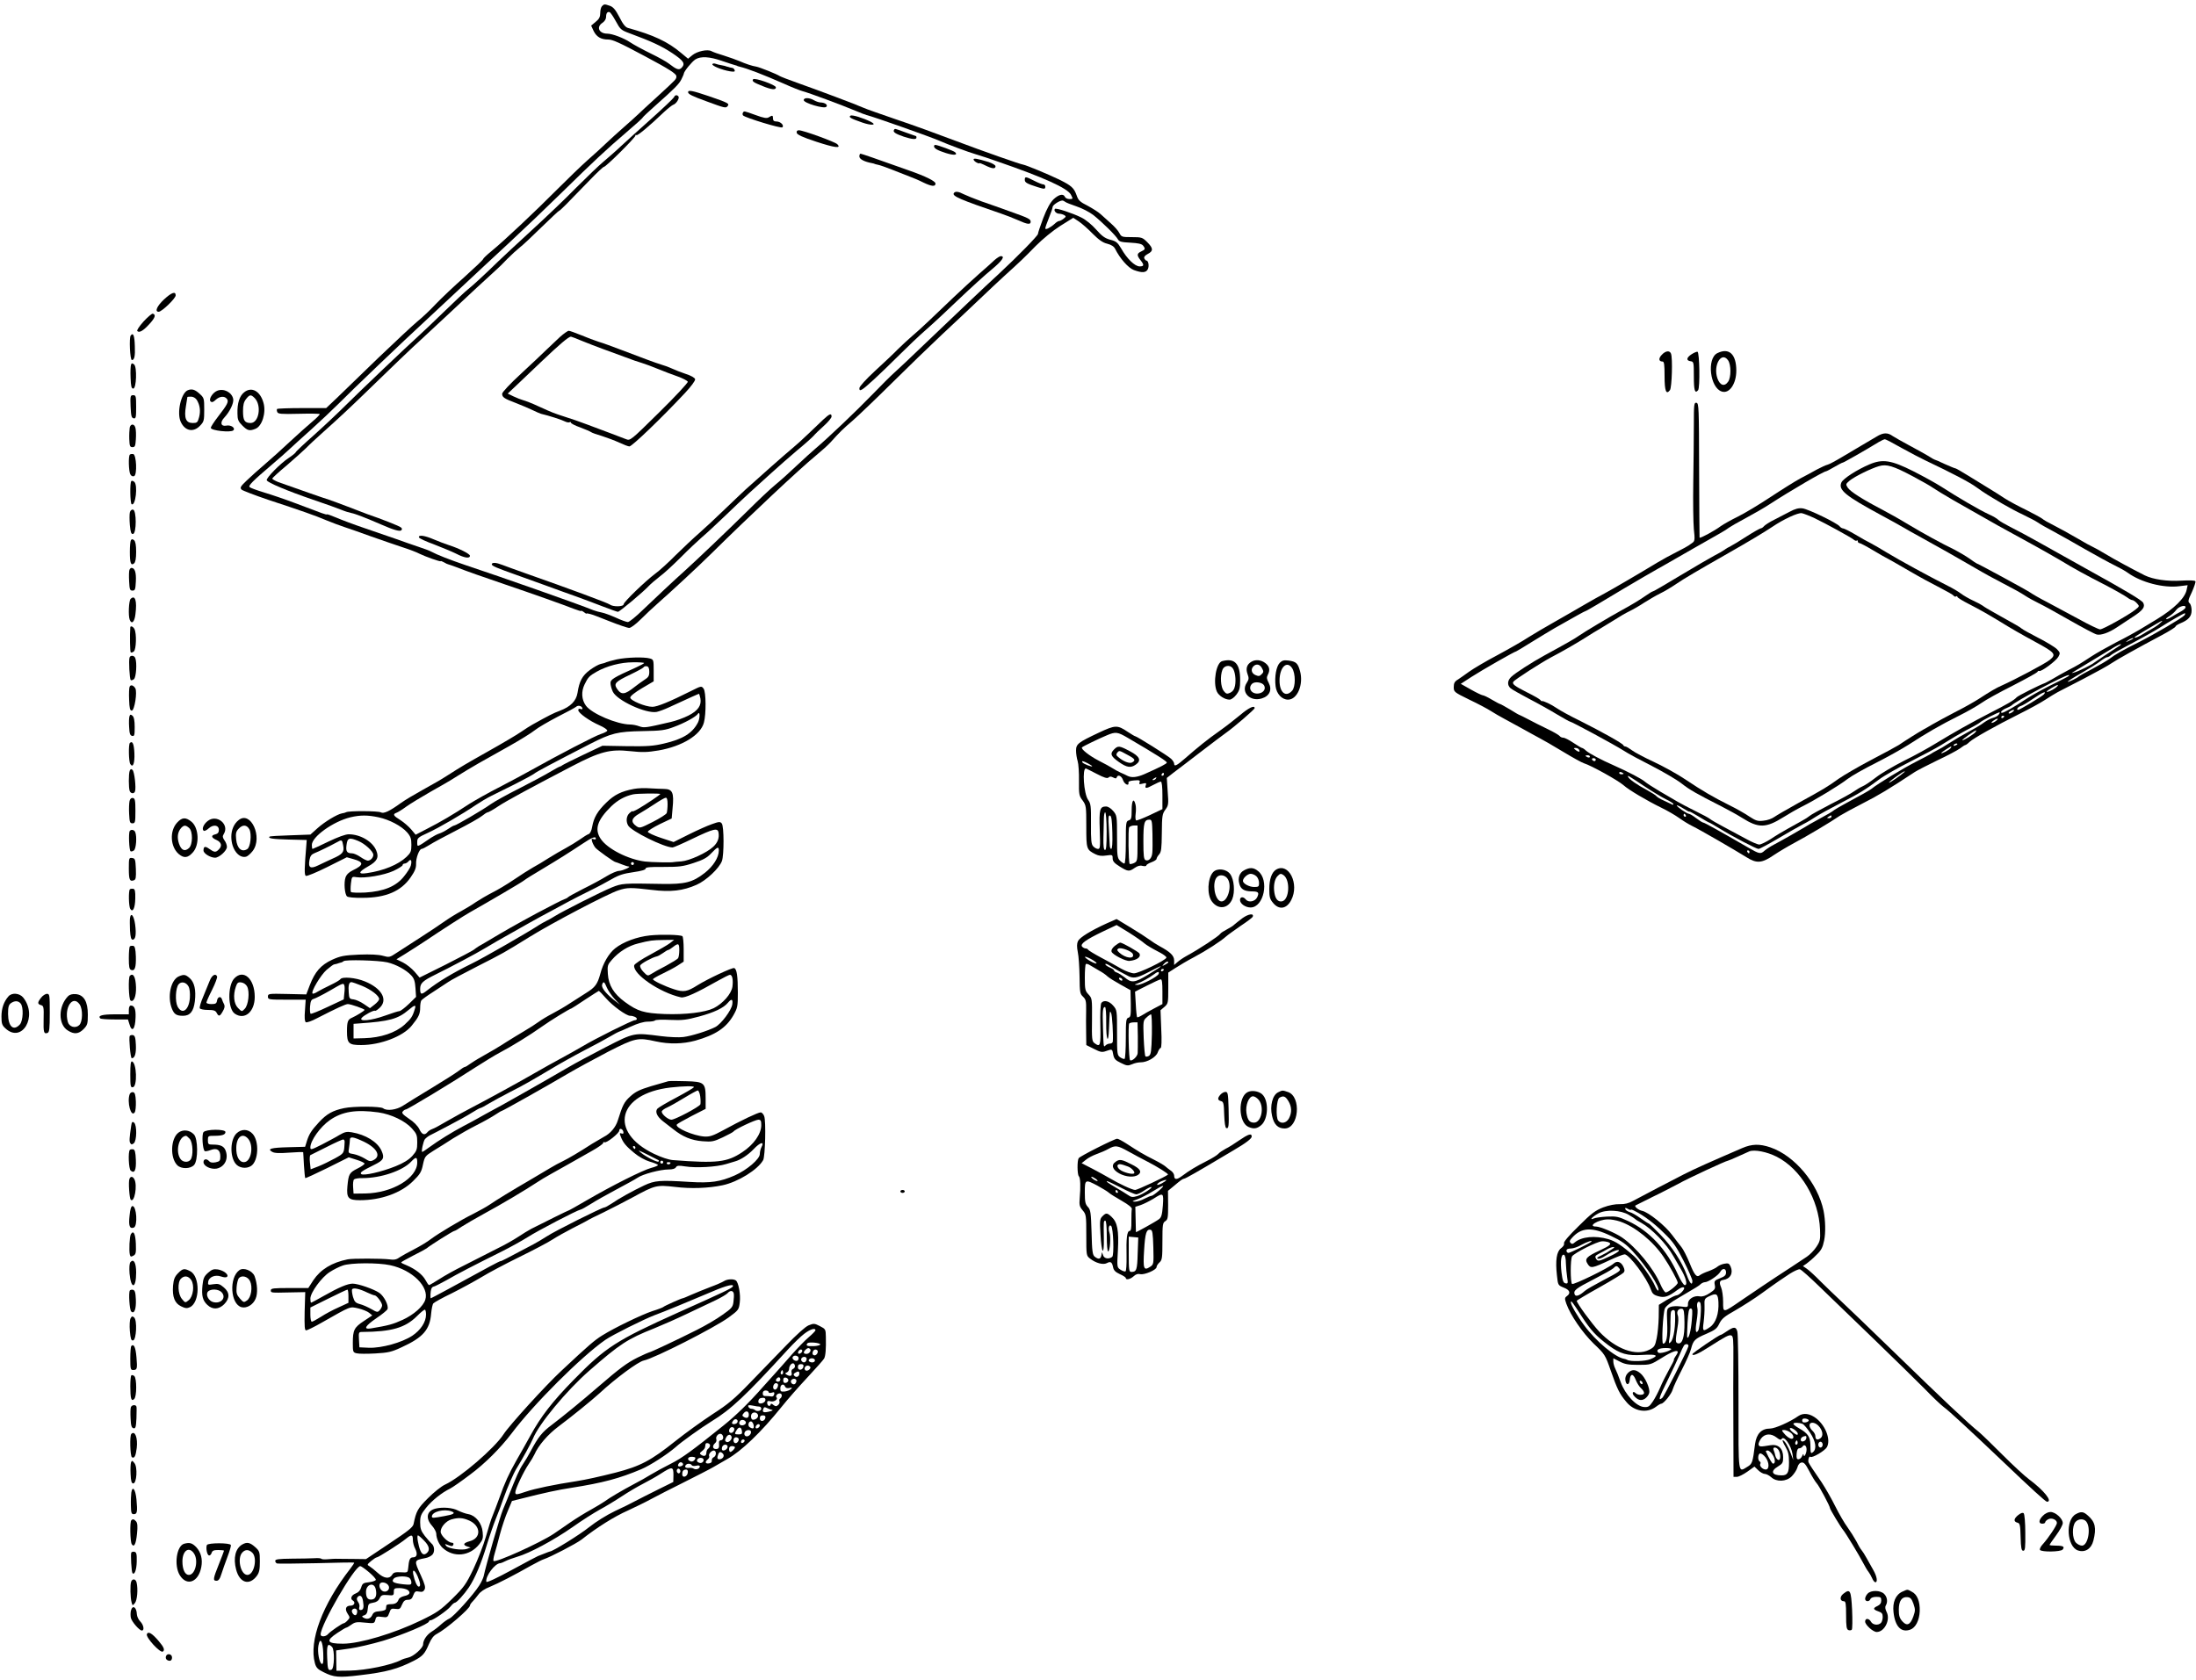 <?xml version="1.0" standalone="no"?>
<!DOCTYPE svg PUBLIC "-//W3C//DTD SVG 20010904//EN"
 "http://www.w3.org/TR/2001/REC-SVG-20010904/DTD/svg10.dtd">
<svg version="1.0" xmlns="http://www.w3.org/2000/svg"
 width="1500pt" height="1148pt" viewBox="0 0 1500 1148"
 preserveAspectRatio="xMidYMid meet">
<g transform="translate(0,1148) scale(0.1,-0.1)"
fill="#000000" stroke="none">
<path d="M4112 11438 c-7 -7 -12 -28 -12 -47 0 -26 -7 -41 -31 -60 l-31 -26
17 -37 c20 -40 50 -58 99 -58 30 0 75 -20 251 -114 167 -89 215 -120 215 -137
0 -20 4 -16 -130 -139 -57 -52 -116 -106 -130 -120 -14 -14 -59 -54 -100 -90
-41 -36 -95 -85 -120 -109 -25 -24 -81 -76 -125 -114 -44 -39 -138 -130 -210
-202 -146 -147 -360 -349 -447 -420 -32 -26 -58 -51 -58 -55 0 -5 -57 -59
-127 -122 -70 -62 -159 -146 -198 -187 -38 -41 -95 -94 -125 -118 -30 -25
-149 -136 -265 -247 -115 -112 -243 -235 -283 -274 l-74 -70 -165 0 c-90 0
-167 -3 -170 -6 -3 -3 -3 -12 1 -21 5 -13 26 -15 146 -12 77 2 142 1 144 -2 2
-3 -20 -26 -50 -51 -30 -25 -98 -86 -152 -136 -53 -50 -131 -120 -172 -155
-41 -35 -97 -85 -125 -112 -43 -41 -47 -49 -35 -62 8 -7 89 -38 180 -69 231
-76 325 -109 400 -141 36 -15 90 -35 120 -45 30 -10 114 -39 185 -65 72 -25
168 -59 215 -74 47 -15 99 -35 115 -44 38 -19 145 -57 145 -51 0 3 10 -1 23
-8 12 -7 24 -13 27 -13 3 0 30 -10 60 -21 74 -29 169 -62 330 -117 174 -59
400 -139 468 -166 28 -11 52 -18 52 -15 0 4 7 0 17 -7 9 -8 18 -13 20 -11 1 1
4 2 6 1 1 0 9 -2 18 -4 8 -1 67 -23 131 -49 63 -25 124 -46 136 -46 11 0 45
25 79 59 32 32 83 80 114 107 91 80 278 253 370 344 257 254 604 579 709 665
40 33 87 75 104 94 61 68 82 89 151 148 39 34 158 148 265 254 108 107 263
257 345 334 83 77 197 185 255 240 58 55 132 125 165 155 115 104 140 128 220
210 47 47 116 104 168 137 l88 55 38 -25 c21 -14 64 -52 95 -84 42 -42 69 -61
99 -68 28 -7 46 -19 54 -35 33 -66 89 -130 128 -145 55 -20 82 -19 95 5 11 21
5 60 -10 60 -4 0 -10 7 -14 15 -3 10 5 20 24 30 39 20 38 39 -4 81 -32 32 -38
34 -105 34 -67 0 -71 1 -85 28 -8 16 -34 45 -58 66 -24 21 -55 49 -70 63 -15
14 -55 39 -88 57 -52 26 -64 37 -75 69 -19 54 -35 69 -128 114 -68 33 -218 95
-237 98 -22 3 -275 92 -455 160 -121 46 -305 113 -410 148 -104 36 -206 71
-225 80 -51 23 -307 119 -445 168 -66 23 -124 46 -130 50 -17 12 -139 61 -160
64 -27 4 -72 19 -115 38 -19 8 -66 25 -104 37 -38 11 -77 25 -87 31 -27 14
-97 -1 -130 -28 l-29 -24 -47 39 c-91 77 -189 123 -363 171 -18 5 -35 26 -59
74 -26 50 -42 69 -64 77 -38 13 -40 13 -55 -2z m95 -104 c30 -55 35 -60 95
-82 146 -54 216 -86 290 -135 79 -53 91 -72 63 -101 -18 -17 -34 -11 -87 30
-15 12 -70 43 -124 69 -53 26 -116 60 -138 75 -44 30 -124 60 -157 60 -57 0
-78 45 -34 74 15 10 25 26 25 40 0 26 9 38 24 33 6 -2 25 -30 43 -63z m724
-270 c41 -14 81 -27 89 -29 8 -2 15 -4 15 -5 0 -1 7 -3 15 -5 55 -13 159 -53
305 -117 55 -25 114 -48 130 -52 34 -8 269 -95 359 -133 33 -14 67 -27 75 -29
44 -10 442 -151 496 -175 59 -26 198 -78 250 -93 33 -10 98 -31 145 -48 322
-111 482 -184 505 -228 15 -29 15 -30 -10 -30 -14 0 -28 7 -31 15 -10 24 -42
17 -78 -17 -23 -23 -45 -63 -70 -128 -20 -53 -36 -101 -36 -108 0 -12 -138
-153 -265 -271 -91 -83 -295 -277 -519 -491 -83 -80 -171 -163 -196 -185 -25
-22 -93 -90 -151 -150 -110 -114 -307 -301 -388 -369 -25 -21 -84 -75 -131
-119 -47 -45 -112 -103 -145 -130 -33 -27 -117 -106 -187 -176 -139 -137 -355
-343 -432 -412 -78 -70 -193 -178 -285 -266 -47 -46 -93 -83 -102 -83 -9 0
-46 13 -82 30 -36 16 -79 32 -96 35 -16 3 -43 10 -58 16 -108 44 -615 222
-873 308 -109 37 -193 70 -234 92 -10 6 -50 21 -90 34 -39 13 -105 36 -146 51
-41 14 -138 48 -215 74 -77 26 -167 60 -199 74 -33 14 -61 24 -63 22 -4 -4
-18 1 -218 77 -66 25 -160 57 -210 72 -49 15 -94 31 -100 37 -10 10 18 39 160
160 39 33 88 76 110 97 22 21 90 82 150 136 61 55 144 133 185 174 94 95 452
437 585 559 55 51 170 158 255 238 85 80 234 218 330 307 96 89 255 241 353
337 219 215 311 301 448 418 59 50 109 95 110 100 2 4 40 40 84 79 135 120
162 147 179 180 9 18 17 36 17 40 2 17 56 82 79 97 37 23 97 19 181 -10z
m2345 -963 c5 -5 39 -18 77 -31 37 -12 89 -39 115 -59 60 -48 154 -140 168
-166 9 -16 24 -20 85 -23 53 -3 78 -8 87 -20 17 -22 15 -27 -13 -40 -30 -14
-31 -26 -5 -59 27 -34 25 -43 -6 -43 -32 0 -87 53 -126 123 -24 40 -34 49 -74
59 -37 10 -57 25 -96 69 -29 33 -70 67 -102 83 -58 29 -172 67 -180 59 -11
-11 8 -33 28 -33 11 0 28 -5 36 -10 13 -8 12 -11 -5 -24 -11 -9 -25 -16 -31
-16 -5 0 -19 -8 -30 -19 -30 -27 -64 -44 -64 -31 0 6 11 38 25 72 14 34 25 67
25 74 0 13 45 43 66 44 5 0 14 -4 20 -9z"/>
<path d="M4866 11042 c-6 -11 65 -40 119 -49 30 -5 37 -3 33 8 -3 8 -10 15
-16 15 -7 1 -15 3 -19 4 -5 2 -12 4 -18 5 -5 2 -12 4 -15 5 -3 1 -14 3 -25 5
-11 1 -27 6 -36 9 -10 4 -20 3 -23 -2z"/>
<path d="M5144 10938 c-9 -13 2 -21 65 -46 61 -25 91 -28 91 -9 0 17 -148 69
-156 55z"/>
<path d="M4700 10850 c0 -13 31 -28 125 -62 127 -47 133 -48 145 -33 14 17 6
22 -131 69 -110 37 -139 43 -139 26z"/>
<path d="M4604 10816 c-3 -7 -73 -74 -157 -149 -84 -75 -177 -159 -207 -187
-30 -29 -82 -74 -115 -102 -33 -27 -118 -109 -190 -181 -71 -73 -209 -204
-305 -292 -96 -88 -197 -182 -226 -210 -91 -89 -178 -169 -209 -193 -17 -13
-86 -78 -155 -145 -69 -67 -150 -144 -181 -172 -84 -76 -391 -368 -499 -475
-52 -52 -150 -144 -217 -204 -68 -60 -123 -112 -123 -116 0 -3 -21 -21 -47
-38 -57 -37 -156 -138 -151 -153 5 -16 141 -73 316 -133 86 -29 175 -61 196
-70 21 -9 51 -18 66 -21 24 -4 99 -33 205 -79 82 -36 126 -49 136 -39 7 7 6
13 -3 20 -12 10 -134 58 -228 90 -25 9 -85 32 -133 51 -49 19 -107 40 -130 48
-37 11 -221 76 -345 120 -23 9 -42 20 -42 24 0 5 44 45 98 90 53 46 113 99
133 119 19 20 73 70 119 111 104 93 179 163 279 260 180 175 330 319 386 369
33 30 123 114 200 186 126 118 247 231 315 292 14 12 48 45 75 74 28 28 66 63
85 78 19 14 86 77 149 139 63 61 117 112 120 112 6 0 47 41 212 212 46 48 89
88 94 88 14 0 215 200 215 213 0 6 3 7 7 4 6 -7 89 62 187 156 28 26 57 49 66
52 19 6 42 43 35 55 -9 14 -25 12 -31 -4z"/>
<path d="M5490 10796 c0 -20 139 -61 154 -46 13 13 -8 29 -39 30 -11 0 -31 7
-45 15 -32 19 -70 19 -70 1z"/>
<path d="M5074 10709 c-3 -6 -2 -14 2 -18 19 -17 259 -90 268 -81 14 14 -13
40 -40 40 -17 0 -24 6 -24 20 0 23 -4 24 -28 9 -14 -9 -34 -6 -91 15 -84 30
-78 29 -87 15z"/>
<path d="M5810 10690 c-16 -10 -1 -19 79 -47 63 -22 105 -19 59 5 -52 26 -127
49 -138 42z"/>
<path d="M6106 10591 c-8 -13 12 -26 68 -45 56 -18 86 -21 86 -6 0 6 -1 10 -3
10 -1 0 -33 11 -71 25 -79 29 -73 28 -80 16z"/>
<path d="M5442 10573 c2 -13 39 -30 133 -61 128 -42 175 -48 144 -17 -16 16
-233 95 -262 95 -12 0 -17 -6 -15 -17z"/>
<path d="M6380 10481 c0 -15 23 -28 82 -47 55 -17 82 -14 62 6 -9 9 -119 50
-136 50 -4 0 -8 -4 -8 -9z"/>
<path d="M5870 10411 c0 -18 33 -36 88 -46 9 -2 17 -4 17 -5 0 -1 10 -3 23 -6
12 -2 57 -18 100 -35 42 -17 95 -38 117 -46 22 -8 63 -25 90 -39 58 -28 85
-31 85 -8 0 16 -66 49 -180 89 -230 82 -326 115 -332 115 -5 0 -8 -9 -8 -19z"/>
<path d="M6650 10391 c0 -6 9 -15 20 -21 11 -6 20 -8 20 -5 0 3 18 -4 40 -15
46 -23 70 -26 70 -6 0 8 -21 20 -47 29 -76 23 -103 28 -103 18z"/>
<path d="M7000 10251 c0 -18 14 -26 89 -50 45 -14 51 -14 51 4 0 8 -6 15 -13
15 -8 0 -36 11 -63 25 -59 30 -64 30 -64 6z"/>
<path d="M6515 10160 c-12 -20 44 -44 325 -140 30 -10 81 -30 113 -44 66 -30
87 -32 87 -11 0 18 -13 25 -140 70 -58 21 -145 52 -195 69 -49 18 -104 40
-122 49 -36 19 -59 22 -68 7z"/>
<path d="M6793 9703 c-16 -16 -63 -57 -104 -93 -41 -36 -119 -108 -174 -160
-55 -52 -131 -125 -170 -162 -38 -37 -91 -84 -117 -106 -25 -22 -68 -61 -95
-88 -26 -27 -97 -94 -156 -148 -63 -58 -107 -107 -107 -118 0 -15 4 -17 18 -9
23 12 121 103 251 232 58 58 142 138 186 176 44 38 146 133 226 210 80 76 181
168 223 202 72 60 93 91 62 91 -7 0 -26 -12 -43 -27z"/>
<path d="M3825 9178 c-26 -24 -68 -64 -94 -89 -25 -25 -103 -98 -173 -163 -73
-67 -128 -126 -128 -136 0 -24 13 -33 95 -64 39 -15 90 -37 115 -49 25 -12 50
-23 55 -24 56 -13 145 -42 163 -52 12 -6 27 -9 32 -6 6 3 10 2 10 -3 0 -5 28
-20 63 -32 34 -13 67 -27 74 -32 6 -5 40 -17 75 -27 34 -11 88 -31 118 -45 30
-14 61 -26 69 -26 18 0 220 194 379 364 42 45 72 85 70 95 -2 10 -26 24 -63
36 -33 11 -76 28 -95 37 -19 9 -51 21 -70 26 -19 6 -64 21 -100 35 -36 13
-114 43 -175 66 -60 23 -131 49 -156 56 -25 8 -79 28 -119 45 -40 16 -78 30
-85 30 -7 0 -34 -19 -60 -42z m150 -27 c39 -16 104 -41 145 -56 41 -15 109
-40 150 -55 41 -16 93 -34 115 -40 22 -7 72 -25 110 -41 39 -16 99 -39 134
-51 36 -13 66 -29 69 -36 2 -7 -85 -101 -195 -209 -198 -195 -198 -195 -228
-183 -16 6 -64 24 -105 40 -41 15 -113 42 -160 60 -47 18 -114 41 -150 52 -77
25 -83 27 -182 72 -42 20 -90 38 -105 42 -15 4 -45 16 -66 26 l-39 19 50 47
c27 26 111 105 185 176 120 114 181 166 197 166 3 0 37 -13 75 -29z"/>
<path d="M5624 8614 c-21 -20 -69 -65 -105 -100 -36 -35 -84 -78 -106 -96 -37
-30 -242 -211 -321 -283 -18 -16 -81 -77 -140 -133 -59 -57 -138 -131 -177
-165 -38 -33 -110 -101 -160 -150 -49 -50 -112 -107 -140 -127 -68 -51 -215
-193 -215 -208 0 -18 -74 -19 -95 -2 -12 10 -276 108 -575 213 -69 24 -141 51
-160 58 -41 16 -69 18 -71 4 -1 -11 33 -25 171 -74 47 -17 137 -49 200 -72 63
-23 156 -57 205 -74 50 -18 132 -49 184 -69 51 -20 97 -36 102 -36 11 0 173
136 209 175 14 15 48 44 75 65 28 20 93 80 145 132 52 53 118 114 145 138 28
23 97 88 155 143 58 56 133 127 166 157 33 30 101 92 150 136 49 45 130 115
179 157 50 41 99 85 111 98 11 13 44 45 72 70 29 26 52 54 52 63 0 24 -13 20
-56 -20z"/>
<path d="M2862 7808 c3 -7 49 -28 104 -48 54 -21 122 -49 150 -63 56 -29 94
-35 94 -14 0 13 -76 51 -145 73 -22 7 -67 24 -100 38 -65 28 -109 34 -103 14z"/>
<path d="M1120 9434 c-48 -45 -65 -84 -36 -84 21 0 116 91 116 112 0 30 -28
20 -80 -28z"/>
<path d="M981 9284 c-32 -36 -48 -61 -43 -66 14 -14 42 3 86 52 36 40 42 60
20 67 -6 2 -34 -22 -63 -53z"/>
<path d="M893 9188 c-12 -15 -5 -168 8 -168 17 0 23 28 20 95 -2 73 -11 95
-28 73z"/>
<path d="M11351 9056 c-24 -25 -21 -46 5 -46 11 0 14 -20 14 -99 0 -103 11
-131 37 -96 13 19 19 217 7 249 -9 23 -37 20 -63 -8z"/>
<path d="M11555 9060 c-36 -23 -39 -44 -7 -48 21 -3 22 -7 22 -102 0 -98 7
-122 29 -96 14 17 10 258 -4 263 -5 1 -23 -6 -40 -17z"/>
<path d="M11730 9067 c-73 -37 -50 -237 31 -262 51 -17 99 52 99 143 0 113
-50 159 -130 119z m74 -49 c21 -30 21 -117 0 -146 -25 -36 -56 -25 -73 23 -31
90 28 188 73 123z"/>
<path d="M895 8988 c-3 -8 -5 -48 -3 -89 2 -58 6 -74 18 -74 22 0 27 147 6
165 -13 10 -17 10 -21 -2z"/>
<path d="M1283 8814 c-47 -19 -77 -156 -48 -217 29 -62 86 -73 131 -26 27 28
29 35 29 110 0 78 -1 81 -33 110 -31 28 -52 34 -79 23z m61 -66 c22 -36 27
-76 16 -118 -10 -37 -14 -40 -44 -40 -46 0 -60 33 -46 115 5 33 10 61 10 63 0
1 11 2 25 2 15 0 30 -9 39 -22z"/>
<path d="M1483 8810 c-31 -13 -59 -58 -45 -72 9 -9 18 -6 35 10 27 25 59 28
76 8 16 -19 5 -39 -60 -123 -27 -35 -49 -69 -49 -76 0 -19 137 -34 154 -17 16
16 -17 39 -49 32 -37 -7 -44 23 -12 56 37 40 65 98 60 126 -9 46 -65 75 -110
56z"/>
<path d="M1668 8800 c-32 -25 -48 -75 -46 -145 0 -42 6 -55 33 -82 35 -35 49
-39 89 -23 46 17 75 110 56 177 -22 81 -81 114 -132 73z m71 -39 c50 -50 30
-171 -27 -171 -41 0 -52 17 -52 81 0 42 5 63 21 83 24 31 33 32 58 7z"/>
<path d="M892 8703 c3 -65 6 -78 21 -81 15 -3 17 6 17 77 0 75 -2 81 -20 81
-19 0 -21 -5 -18 -77z"/>
<path d="M11570 8573 c0 -87 -2 -264 -4 -393 -2 -129 0 -271 4 -315 8 -70 6
-82 -8 -92 -9 -7 -22 -16 -28 -20 -5 -4 -41 -24 -79 -43 -38 -19 -97 -51 -130
-71 -137 -83 -314 -186 -366 -214 -31 -16 -91 -50 -134 -75 -42 -25 -132 -76
-198 -114 -67 -38 -151 -87 -187 -110 -36 -24 -130 -78 -210 -121 -80 -42
-167 -94 -195 -114 -27 -20 -62 -44 -77 -54 -22 -13 -28 -25 -28 -51 0 -33 2
-35 106 -86 59 -28 125 -63 148 -78 22 -14 61 -37 86 -50 25 -13 82 -45 128
-70 46 -26 100 -55 120 -66 20 -10 91 -51 157 -91 66 -40 131 -76 145 -80 49
-15 231 -116 270 -150 34 -31 159 -105 255 -152 44 -21 100 -54 125 -72 25
-18 65 -43 90 -55 50 -24 283 -159 370 -213 70 -44 105 -41 188 16 33 22 95
59 138 82 80 42 251 144 312 186 19 12 89 50 155 84 105 53 178 97 357 215 19
12 89 48 155 80 66 31 134 67 152 80 17 13 34 24 38 24 3 0 16 9 28 21 27 25
178 110 342 192 66 33 145 76 175 96 30 20 69 43 85 52 17 8 97 51 180 93 82
43 168 90 190 106 39 26 169 99 348 194 48 26 87 51 87 55 0 5 14 14 30 21 59
24 80 48 80 90 0 20 -6 43 -14 49 -12 10 -10 22 16 76 16 36 27 69 24 74 -4 6
-42 7 -95 4 -98 -6 -193 8 -251 36 -89 45 -211 111 -270 147 -37 22 -74 43
-84 47 -10 4 -60 31 -110 61 -50 29 -120 68 -156 86 -36 18 -72 38 -80 46 -9
7 -58 34 -110 60 -52 25 -117 60 -145 78 -27 18 -79 51 -114 72 -34 21 -97 60
-140 86 -42 26 -80 48 -84 48 -5 0 -38 14 -74 30 -35 17 -66 30 -69 30 -2 0
-22 11 -43 25 -22 13 -79 45 -128 71 -48 26 -100 55 -115 65 -34 25 -65 24
-110 -4 -20 -12 -63 -37 -95 -56 -32 -19 -95 -56 -140 -83 -45 -27 -90 -51
-100 -53 -10 -2 -43 -17 -73 -33 -30 -17 -82 -45 -115 -62 -33 -18 -123 -74
-200 -125 -77 -51 -178 -112 -225 -135 -47 -23 -98 -52 -115 -64 -47 -35 -145
-87 -146 -79 -1 5 -2 213 -3 463 -1 425 -2 455 -18 458 -17 3 -18 -10 -18
-155z m1420 -154 c58 -32 130 -70 160 -84 190 -90 307 -152 350 -184 27 -20
62 -43 77 -52 15 -10 60 -36 98 -59 39 -23 104 -58 145 -77 41 -20 86 -43 100
-53 14 -10 61 -37 105 -60 44 -24 143 -79 220 -124 77 -44 167 -93 200 -109
33 -16 74 -39 90 -51 90 -65 243 -105 351 -91 l57 7 -7 -32 c-11 -55 -84 -128
-204 -201 -40 -24 -94 -57 -119 -72 -25 -15 -95 -54 -157 -85 -61 -32 -138
-75 -171 -97 -83 -54 -85 -56 -162 -96 -37 -20 -84 -46 -103 -58 -19 -11 -42
-23 -50 -27 -44 -16 -186 -88 -195 -98 -16 -19 -64 -47 -180 -106 -134 -69
-249 -134 -369 -207 -50 -31 -149 -86 -221 -121 -71 -36 -158 -87 -192 -114
-35 -27 -75 -54 -90 -60 -16 -7 -41 -22 -58 -34 -16 -12 -88 -52 -160 -88 -71
-37 -137 -73 -145 -81 -8 -7 -31 -22 -50 -32 -19 -11 -62 -35 -95 -53 -33 -18
-87 -50 -119 -72 -33 -21 -69 -38 -79 -38 -11 0 -52 17 -91 39 -39 21 -107 58
-151 81 -44 23 -87 48 -95 55 -8 7 -53 31 -100 54 -47 23 -101 52 -120 63 -19
11 -73 43 -120 70 -47 28 -94 58 -105 68 -20 18 -111 66 -210 110 -89 39 -169
82 -191 101 -11 11 -24 19 -28 19 -4 0 -30 16 -59 35 -28 19 -59 35 -69 35 -9
0 -20 5 -24 11 -4 6 -41 28 -83 48 -42 20 -101 50 -131 66 -30 16 -57 29 -60
30 -3 0 -33 17 -66 38 -34 20 -64 37 -67 37 -4 0 -29 14 -57 30 -28 17 -56 30
-63 30 -7 1 -43 18 -80 39 l-69 39 74 48 c68 44 295 174 305 174 2 0 50 29
106 64 56 35 127 77 157 95 136 77 205 116 210 116 3 0 41 22 85 48 158 95
202 121 315 187 63 36 130 75 149 85 51 30 320 183 371 212 25 14 52 31 60 38
8 6 59 36 114 65 54 29 127 71 162 94 145 94 371 226 387 226 3 0 30 14 59 31
29 17 54 30 54 28 1 -3 153 83 249 142 17 10 35 18 40 18 6 0 57 -27 115 -60z
m1938 -1091 c-2 -6 -18 -19 -35 -28 -17 -9 -43 -24 -57 -33 -14 -9 -31 -17
-38 -17 -7 0 1 9 18 19 18 11 40 31 50 45 19 25 69 37 62 14z m-7 -52 c-15
-18 -204 -129 -311 -183 -110 -55 -162 -84 -202 -115 -18 -13 -71 -44 -118
-69 -47 -24 -87 -47 -90 -50 -8 -10 -72 -41 -76 -37 -2 3 39 29 92 59 52 30
111 66 131 82 20 15 40 27 46 27 6 0 18 6 26 14 9 8 57 35 106 61 84 44 190
103 225 125 70 45 166 100 173 100 5 0 4 -6 -2 -14z m-175 -61 c-16 -13 -41
-29 -55 -36 -14 -7 -37 -21 -51 -30 -28 -18 -60 -31 -60 -24 0 3 25 19 55 37
31 18 73 43 93 55 48 29 55 28 18 -2z m-177 -99 c-2 -2 -15 -9 -29 -15 -24
-11 -24 -11 -6 3 16 13 49 24 35 12z m-93 -49 c-47 -30 -162 -107 -171 -114
-17 -15 -109 -60 -135 -67 -23 -6 -23 -6 -5 5 29 17 197 119 258 156 28 18 57
33 62 32 6 0 2 -6 -9 -12z m-356 -212 c-14 -8 -71 -37 -128 -65 -57 -29 -133
-72 -170 -97 -63 -43 -135 -83 -147 -83 -17 0 0 20 28 31 17 7 34 16 37 19 23
27 357 205 390 208 8 1 4 -5 -10 -13z m-80 -75 c-23 -17 -60 -33 -60 -25 0 6
65 45 75 45 6 0 -1 -9 -15 -20z m-79 -44 c-11 -13 -165 -106 -176 -106 -15 0
-2 20 17 26 12 3 50 26 85 50 64 44 96 57 74 30z m-215 -121 c-11 -8 -22 -12
-25 -9 -6 6 19 24 34 24 6 -1 1 -7 -9 -15z m-95 -19 c-6 -8 -24 -17 -39 -21
-15 -4 -40 -17 -57 -29 -26 -20 -66 -43 -175 -103 -14 -8 -45 -27 -70 -43 -25
-17 -61 -38 -80 -47 -19 -10 -37 -20 -40 -23 -3 -3 -50 -27 -104 -55 -83 -42
-261 -150 -302 -184 -11 -9 -76 -46 -179 -101 -33 -18 -66 -37 -73 -42 -7 -6
-25 -18 -41 -27 -16 -9 -55 -31 -88 -49 -32 -17 -65 -36 -73 -42 -29 -18 -166
-96 -210 -119 -25 -13 -54 -32 -66 -42 -28 -26 -36 -24 -112 20 -201 116 -300
171 -308 171 -5 0 -27 14 -48 30 -22 17 -44 30 -50 30 -13 0 -88 52 -82 57 2
3 23 -7 45 -21 23 -15 41 -24 41 -21 0 3 29 -13 65 -35 36 -22 67 -40 70 -40
3 0 34 -18 70 -40 91 -56 252 -140 267 -140 7 0 67 32 133 71 66 39 143 83
170 97 28 14 68 38 90 53 23 15 97 56 165 91 133 69 169 91 266 163 33 25 130
80 215 123 85 43 176 92 202 108 26 16 71 43 100 61 29 17 76 44 105 58 28 15
58 32 65 38 15 15 130 74 136 70 2 -1 -1 -9 -8 -17z m39 -10 c0 -3 -4 -8 -10
-11 -5 -3 -10 -1 -10 4 0 6 5 11 10 11 6 0 10 -2 10 -4z m-56 -31 c-10 -8 -23
-14 -29 -14 -5 0 -1 6 9 14 11 8 24 15 30 15 5 0 1 -7 -10 -15z m-139 -75 c-9
-15 -86 -62 -91 -57 -4 4 85 67 94 67 2 0 0 -5 -3 -10z m-125 -84 c0 -2 -7 -7
-16 -10 -8 -3 -12 -2 -9 4 6 10 25 14 25 6z m-45 -26 c-7 -12 -65 -43 -65 -35
0 5 61 45 68 45 2 0 0 -5 -3 -10z m-2540 -11 c11 -17 0 -20 -21 -4 -17 13 -17
14 -2 15 9 0 20 -5 23 -11z m75 -49 c0 -5 -7 -7 -15 -4 -8 4 -15 8 -15 10 0 2
7 4 15 4 8 0 15 -4 15 -10z m40 -20 c0 -5 -4 -10 -9 -10 -6 0 -13 5 -16 10 -3
6 1 10 9 10 9 0 16 -4 16 -10z m190 -96 c0 -2 -7 -4 -15 -4 -8 0 -15 4 -15 10
0 5 7 7 15 4 8 -4 15 -8 15 -10z m1919 12 c-25 -23 -102 -76 -106 -73 -4 5 96
77 106 77 2 0 2 -2 0 -4z m-1775 -99 c51 -34 116 -73 144 -87 29 -14 52 -29
52 -33 0 -5 -3 -6 -7 -4 -5 3 -29 14 -55 26 -26 11 -50 26 -53 31 -4 6 -32 24
-63 41 -67 35 -125 76 -131 91 -4 13 -8 15 113 -65z m281 -197 c3 -5 1 -10 -4
-10 -6 0 -11 5 -11 10 0 6 2 10 4 10 3 0 8 -4 11 -10z m995 -10 c0 -5 -8 -10
-17 -10 -15 0 -16 2 -3 10 19 12 20 12 20 0z m-560 -240 c0 -5 -2 -10 -4 -10
-3 0 -8 5 -11 10 -3 6 -1 10 4 10 6 0 11 -4 11 -10z"/>
<path d="M12769 8307 c-85 -36 -179 -97 -191 -123 -23 -51 26 -91 272 -224 58
-31 128 -70 155 -86 28 -16 62 -36 78 -44 142 -78 329 -184 407 -230 52 -31
141 -80 198 -109 57 -29 122 -65 145 -81 23 -15 65 -38 92 -51 28 -13 122 -65
211 -116 88 -50 172 -95 186 -98 28 -7 83 12 138 49 19 13 67 44 106 70 72 46
89 70 73 98 -10 18 -121 84 -394 235 -104 58 -248 139 -320 179 -71 40 -159
87 -194 104 -35 18 -71 39 -80 47 -8 9 -38 27 -66 39 -65 30 -207 113 -325
189 -36 23 -121 70 -190 105 -151 76 -210 86 -301 47z m300 -83 c58 -31 120
-66 136 -78 17 -12 80 -50 140 -85 61 -34 117 -67 125 -71 116 -67 205 -117
420 -234 58 -32 141 -79 185 -105 96 -58 163 -95 315 -173 63 -33 125 -69 139
-79 13 -10 29 -19 36 -19 6 0 20 -9 31 -21 19 -21 19 -21 -11 -45 -45 -36
-220 -134 -240 -134 -10 0 -77 32 -149 72 -72 39 -169 91 -216 116 -47 24 -97
53 -111 63 -24 17 -359 199 -366 199 -2 0 -25 15 -51 34 -26 18 -70 44 -97 58
-93 45 -224 117 -322 176 -54 33 -134 78 -178 101 -133 69 -215 122 -233 148
-16 25 -15 26 13 50 35 28 144 82 199 98 52 16 98 2 235 -71z"/>
<path d="M12225 7984 c-27 -14 -75 -39 -106 -55 -31 -15 -61 -35 -69 -43 -7
-9 -18 -16 -24 -16 -6 -1 -49 -25 -96 -55 -47 -31 -96 -60 -110 -67 -14 -7
-32 -17 -40 -24 -8 -6 -40 -25 -70 -40 -30 -16 -135 -77 -233 -136 -98 -59
-181 -108 -186 -108 -4 0 -26 -13 -47 -28 -43 -30 -90 -59 -174 -105 -75 -41
-249 -145 -283 -169 -26 -19 -89 -55 -236 -135 -86 -47 -201 -121 -228 -147
-27 -25 -29 -57 -5 -78 9 -8 65 -40 124 -71 60 -31 146 -79 192 -107 46 -27
86 -50 90 -50 11 0 305 -159 366 -198 30 -20 118 -67 195 -106 77 -40 167 -92
200 -118 58 -45 98 -68 275 -158 47 -24 110 -59 140 -78 112 -71 162 -70 282
5 35 22 92 55 128 73 88 44 250 142 310 188 27 21 114 70 192 109 79 40 179
96 223 124 123 80 220 136 340 196 61 30 132 71 159 90 26 19 123 73 215 119
91 47 168 89 169 95 2 5 7 7 11 5 12 -8 115 68 131 97 13 24 13 28 -9 51 -12
13 -69 48 -124 76 -56 29 -109 58 -117 65 -14 12 -32 22 -184 107 -38 21 -75
43 -83 50 -8 6 -37 22 -66 35 -28 13 -66 35 -83 48 -17 13 -57 37 -90 53 -125
63 -332 176 -409 223 -44 27 -96 57 -115 67 -19 9 -67 36 -107 60 -39 23 -77
42 -84 42 -6 0 -17 6 -23 14 -18 23 -214 118 -254 123 -27 3 -50 -3 -87 -23z
m169 -44 c79 -38 249 -131 268 -147 8 -7 18 -10 21 -6 4 3 7 1 7 -5 0 -7 5
-12 10 -12 6 0 48 -22 93 -49 45 -27 94 -55 109 -62 15 -8 80 -45 145 -83 65
-38 157 -88 205 -112 47 -24 89 -48 93 -54 3 -6 11 -8 16 -5 5 4 9 2 9 -3 0
-5 37 -28 83 -51 75 -39 116 -62 202 -114 84 -52 147 -88 248 -143 135 -73
144 -85 99 -122 -30 -25 -240 -136 -332 -177 -36 -16 -69 -35 -157 -92 -28
-18 -100 -59 -160 -89 -59 -31 -126 -67 -148 -80 -22 -13 -53 -31 -70 -40 -32
-18 -123 -75 -165 -104 -14 -9 -97 -54 -185 -100 -88 -46 -189 -105 -225 -130
-81 -58 -101 -70 -274 -165 -77 -43 -152 -86 -167 -97 -15 -11 -47 -23 -73
-25 -39 -5 -52 -1 -98 29 -29 20 -91 55 -138 78 -106 53 -179 95 -300 176 -52
35 -148 88 -212 118 -65 30 -133 66 -151 80 -19 14 -39 26 -45 26 -6 0 -12 4
-14 9 -4 12 -150 93 -293 165 -66 32 -139 72 -162 88 -38 26 -93 52 -102 48
-2 -1 -7 3 -10 8 -3 5 -44 29 -91 52 -85 43 -103 57 -93 72 8 14 192 132 258
167 77 40 177 98 237 136 26 17 70 44 98 60 28 17 74 45 103 63 29 19 72 44
97 56 25 12 70 38 100 58 30 19 79 48 109 63 30 14 79 44 110 65 56 38 141 88
355 210 139 79 247 144 301 180 78 53 176 98 202 94 14 -3 53 -18 87 -34z"/>
<path d="M886 8558 c-2 -13 -4 -48 -3 -78 2 -48 5 -55 22 -55 17 0 20 8 23 54
2 30 1 65 -3 78 -7 29 -33 30 -39 1z"/>
<path d="M887 8374 c-11 -11 -8 -113 3 -134 6 -12 16 -17 26 -13 22 8 16 146
-6 151 -9 1 -19 0 -23 -4z"/>
<path d="M897 8193 c-11 -10 -8 -151 2 -158 27 -16 44 132 18 153 -8 7 -17 9
-20 5z"/>
<path d="M887 7979 c-3 -12 -3 -51 0 -86 5 -51 9 -63 22 -61 24 5 24 161 0
166 -10 2 -19 -6 -22 -19z"/>
<path d="M894 7789 c-4 -7 -7 -42 -7 -79 0 -77 7 -97 29 -79 9 8 14 33 14 79
0 46 -5 71 -14 79 -11 9 -16 9 -22 0z"/>
<path d="M884 7586 c-3 -7 -4 -42 -2 -77 3 -56 5 -64 23 -64 18 0 20 8 23 63
3 61 -7 92 -30 92 -5 0 -11 -6 -14 -14z"/>
<path d="M892 7388 c-12 -12 -17 -114 -6 -142 13 -34 33 -16 39 37 12 92 -2
136 -33 105z"/>
<path d="M890 7193 c-4 -54 -2 -165 3 -170 4 -3 13 0 21 6 17 14 20 124 4 154
-9 17 -28 24 -28 10z"/>
<path d="M885 6988 c-7 -19 0 -146 8 -154 3 -4 13 -1 22 6 15 13 22 111 9 144
-7 19 -33 21 -39 4z"/>
<path d="M4213 6975 c-35 -8 -67 -17 -73 -20 -6 -4 -22 -8 -36 -11 -14 -3 -47
-21 -74 -41 -53 -39 -73 -77 -85 -156 -9 -56 -47 -95 -121 -123 -43 -16 -75
-32 -186 -94 -15 -8 -51 -31 -80 -51 -29 -20 -127 -78 -218 -129 -163 -92
-182 -103 -290 -172 -30 -20 -102 -61 -160 -93 -58 -32 -125 -72 -150 -90 -80
-58 -119 -76 -139 -65 -19 10 -218 11 -236 1 -5 -3 -19 -7 -29 -8 -33 -6 -118
-57 -168 -102 l-48 -43 -138 -5 c-75 -2 -139 -6 -141 -9 -12 -12 20 -17 131
-20 l123 -3 -2 -28 c-14 -165 -15 -211 -4 -217 6 -4 72 23 146 60 l134 67 46
-13 c72 -20 70 -40 -5 -76 -27 -13 -43 -29 -50 -49 -12 -35 -6 -113 10 -129 7
-7 50 -11 108 -10 157 0 262 45 327 140 28 40 38 64 37 91 -2 40 22 103 38
103 6 0 29 12 53 27 23 15 107 60 187 101 80 41 158 85 173 98 16 13 33 24 38
24 5 0 38 18 72 41 54 36 201 116 502 273 195 102 263 119 400 104 83 -9 116
-8 194 5 160 28 287 105 309 190 16 58 15 210 -2 232 -15 20 -16 19 -88 -17
-141 -71 -231 -108 -262 -107 -48 0 -151 43 -151 63 0 10 31 35 80 64 l80 47
0 75 c0 71 -1 74 -25 81 -41 12 -161 8 -227 -6z m187 -25 c-1 -3 -24 -16 -53
-29 -158 -71 -177 -83 -177 -108 0 -14 7 -40 16 -59 29 -60 226 -151 299 -138
15 3 54 17 88 33 138 64 199 91 202 91 1 0 5 -14 9 -31 9 -48 -16 -85 -82
-118 -31 -16 -86 -36 -122 -44 -171 -40 -180 -41 -214 -29 -18 7 -46 12 -62
12 -90 1 -262 74 -302 129 -30 41 -33 96 -9 145 23 48 33 59 83 87 69 39 164
64 247 64 42 1 77 -2 77 -5z m35 -60 c0 -28 -6 -38 -35 -56 -19 -13 -48 -33
-65 -47 -68 -54 -91 -57 -121 -12 -23 35 -10 48 93 97 46 22 86 44 89 49 3 6
13 9 22 7 12 -2 17 -14 17 -38z m-457 -248 c2 -7 -2 -10 -12 -6 -10 4 -16 1
-16 -8 0 -19 75 -73 146 -104 30 -13 54 -30 52 -36 -2 -6 -22 -16 -44 -23 -37
-11 -294 -145 -469 -243 -44 -25 -143 -78 -220 -118 -77 -39 -170 -92 -207
-115 -114 -75 -200 -125 -286 -169 l-83 -43 -30 36 c-16 19 -49 48 -74 64 -49
30 -54 40 -27 50 9 3 40 22 67 42 28 20 102 65 165 101 63 35 146 83 184 108
38 24 103 63 145 87 42 23 136 77 210 118 73 41 152 90 174 108 22 18 93 59
156 92 64 32 120 63 126 68 12 12 37 8 43 -9z m789 -99 c-38 -73 -103 -113
-232 -143 -72 -17 -115 -20 -253 -18 l-167 3 -135 -64 c-74 -35 -137 -67 -140
-70 -3 -3 -9 -7 -15 -8 -5 -1 -37 -18 -70 -38 -33 -20 -127 -70 -209 -112 -82
-41 -170 -90 -195 -108 -53 -38 -236 -145 -248 -145 -5 0 -24 -11 -43 -24 -19
-13 -46 -27 -60 -31 -13 -4 -38 -17 -55 -28 -101 -69 -95 -67 -95 -28 0 25 7
31 73 61 76 35 234 127 327 190 30 20 78 49 105 62 28 14 102 51 165 82 63 32
122 64 130 71 14 12 133 75 380 202 147 75 188 85 360 88 127 2 154 6 212 28
74 27 152 70 165 90 15 23 15 -31 0 -60z m-2181 -647 c74 -16 156 -59 195
-103 24 -28 29 -43 29 -85 0 -44 -4 -54 -33 -82 -57 -54 -158 -95 -269 -111
-65 -10 -62 7 7 46 61 34 75 61 55 108 -25 62 -109 111 -188 111 -23 0 -74
-19 -139 -50 -56 -27 -105 -50 -108 -50 -3 0 -5 12 -5 27 0 56 145 160 263
189 68 16 118 16 193 0z m-138 -162 c44 -18 102 -71 102 -94 0 -20 -19 -40
-38 -40 -7 0 -30 11 -50 25 -20 14 -46 25 -57 25 -36 0 -44 13 -38 58 6 48 19
52 81 26z m-104 -30 c9 -45 -3 -60 -74 -91 -30 -14 -74 -34 -98 -46 -52 -25
-68 -15 -58 38 5 27 14 38 34 46 29 11 110 51 152 74 35 20 37 19 44 -21z
m462 -138 c-3 -13 -24 -46 -46 -73 -54 -69 -138 -103 -266 -111 -50 -2 -94 -1
-97 4 -3 5 -3 31 0 57 6 48 6 49 37 44 58 -9 188 13 254 43 34 16 62 34 62 39
0 6 6 11 14 11 7 0 20 7 27 16 16 19 24 4 15 -30z"/>
<path d="M8348 6963 c-41 -11 -64 -146 -36 -208 13 -29 55 -55 87 -55 11 0 32
15 46 34 22 29 26 45 26 100 0 112 -37 152 -123 129z m71 -47 c17 -20 25 -78
17 -121 -5 -25 -15 -39 -33 -48 -22 -10 -28 -8 -44 12 -21 26 -26 102 -9 145
11 29 50 36 69 12z"/>
<path d="M8548 6959 c-31 -18 -40 -46 -27 -83 11 -29 10 -38 -5 -61 -42 -64
22 -131 102 -107 54 16 73 59 48 107 -14 25 -15 37 -7 53 18 33 13 59 -15 81
-29 23 -68 27 -96 10z m72 -44 c12 -22 12 -28 -3 -42 -13 -14 -21 -14 -42 -5
-27 12 -33 40 -13 60 19 19 44 14 58 -13z m14 -117 c15 -25 -4 -52 -38 -56
-47 -6 -74 36 -44 66 18 18 69 11 82 -10z"/>
<path d="M8742 6952 c-24 -24 -37 -94 -29 -160 6 -52 43 -92 85 -92 64 0 107
104 82 195 -15 54 -27 65 -78 72 -31 4 -44 1 -60 -15z m84 -37 c24 -37 24
-127 0 -154 -43 -48 -86 -13 -86 69 0 91 50 140 86 85z"/>
<path d="M885 6787 c-3 -7 -5 -47 -3 -88 2 -58 6 -74 18 -74 19 0 39 129 24
153 -14 22 -33 26 -39 9z"/>
<path d="M8470 6594 c-36 -30 -99 -79 -140 -108 -80 -56 -148 -111 -236 -188
-56 -49 -74 -58 -74 -35 0 8 -10 23 -22 34 -23 21 -234 153 -244 153 -4 0 -26
14 -51 30 -71 48 -85 47 -198 -6 -140 -66 -155 -77 -155 -122 0 -21 5 -53 11
-72 6 -19 10 -80 9 -135 -1 -93 1 -103 25 -134 24 -34 25 -40 25 -177 0 -155
1 -159 62 -190 22 -11 43 -14 74 -9 42 6 44 5 44 -19 0 -20 11 -33 48 -56 56
-35 65 -36 102 -10 20 14 37 19 54 14 15 -3 26 -2 26 3 0 5 16 15 35 22 19 7
35 17 35 23 0 6 8 20 18 31 14 16 17 40 18 146 1 117 3 130 24 159 21 29 23
37 16 124 l-6 93 42 33 c24 17 107 82 186 142 79 61 158 120 176 133 53 37
196 160 196 169 0 22 -41 2 -100 -48z m-765 -156 c193 -113 265 -159 265 -168
0 -8 -41 -29 -153 -79 -51 -22 -87 -26 -115 -12 -9 5 -30 15 -47 22 -16 7 -41
21 -55 30 -14 9 -57 33 -95 52 -64 33 -125 81 -114 91 8 8 116 60 169 82 61
26 73 24 145 -18z m-275 -173 c17 -9 30 -17 30 -20 0 -7 -60 16 -66 26 -8 13
3 11 36 -6z m61 -72 c51 -27 73 -33 81 -25 8 8 17 8 32 0 15 -8 21 -8 24 1 7
22 33 11 43 -19 10 -29 42 -44 37 -17 -2 8 12 13 39 15 36 3 42 1 37 -13 -5
-13 -2 -15 21 -9 23 6 27 4 22 -9 -10 -26 3 -26 48 -1 24 13 49 24 54 24 7 0
11 -35 11 -94 l0 -94 -86 -41 c-47 -22 -90 -39 -94 -36 -4 3 -6 23 -3 44 3 22
3 51 -1 65 -12 48 -26 27 -26 -38 0 -56 -3 -66 -20 -71 -19 -6 -20 -15 -20
-151 0 -89 -4 -144 -10 -144 -5 0 -19 9 -30 20 -18 18 -20 33 -20 164 0 141
-1 145 -26 175 -15 18 -35 31 -49 31 -43 0 -48 -20 -43 -160 4 -117 3 -130
-12 -130 -9 0 -24 8 -33 18 -13 14 -16 42 -15 153 1 122 -1 139 -20 165 -29
42 -41 214 -15 214 2 0 35 -17 74 -37z m459 -3 c0 -5 -5 -10 -11 -10 -5 0 -7
5 -4 10 3 6 8 10 11 10 2 0 4 -4 4 -10z m-55 -30 c-3 -5 -12 -10 -18 -10 -7 0
-6 4 3 10 19 12 23 12 15 0z m-336 -361 c0 -97 -3 -129 -12 -126 -8 2 -11 28
-10 83 1 43 2 100 3 127 0 26 4 47 9 47 5 0 10 -57 10 -131z m39 -7 c2 -72 -1
-112 -8 -112 -5 0 -10 12 -10 28 -1 15 -3 67 -6 116 -5 71 -3 87 8 84 10 -3
14 -34 16 -116z m274 -9 c1 -54 1 -111 -1 -128 -2 -36 -23 -60 -45 -52 -13 5
-16 27 -16 130 0 127 6 147 42 147 16 0 18 -11 20 -97z m-102 -65 c0 -121 -1
-123 -25 -135 -14 -6 -27 -8 -29 -5 -8 14 -11 237 -3 250 5 6 19 12 33 12 l24
0 0 -122z"/>
<path d="M7609 6359 c-29 -29 -21 -47 35 -86 53 -37 80 -41 114 -17 40 28 28
56 -41 92 -72 38 -80 39 -108 11z m92 -36 c53 -28 58 -37 32 -52 -18 -10 -61
7 -95 37 -14 11 -15 18 -7 29 15 17 13 17 70 -14z"/>
<path d="M885 6588 c-4 -9 -5 -42 -3 -74 2 -47 7 -59 21 -62 15 -3 17 5 17 61
0 45 -5 68 -15 77 -12 10 -16 9 -20 -2z"/>
<path d="M887 6404 c-10 -11 -8 -127 3 -144 18 -29 31 5 28 75 -3 63 -13 86
-31 69z"/>
<path d="M886 6214 c-8 -20 -8 -118 0 -138 7 -19 30 -21 36 -3 9 23 -4 137
-17 147 -9 8 -14 6 -19 -6z"/>
<path d="M4330 6090 c-86 -16 -134 -40 -188 -93 -61 -59 -86 -103 -97 -165 -4
-26 -14 -46 -23 -50 -10 -3 -37 -20 -62 -38 -25 -17 -67 -43 -95 -58 -27 -14
-79 -45 -115 -67 -36 -23 -85 -53 -110 -66 -25 -14 -83 -51 -130 -83 -47 -32
-114 -72 -149 -89 -35 -18 -84 -47 -110 -64 -25 -18 -71 -45 -101 -62 -30 -16
-81 -47 -112 -69 -32 -23 -106 -72 -165 -110 -59 -38 -132 -85 -161 -104 -51
-34 -53 -34 -97 -22 -29 8 -84 11 -162 8 -104 -5 -126 -9 -184 -35 -78 -36
-118 -83 -153 -174 l-24 -63 -131 3 c-127 3 -131 2 -131 -18 0 -20 5 -21 129
-21 l129 0 -5 -74 c-4 -49 -2 -75 6 -80 6 -4 41 8 78 28 134 69 194 96 209 96
20 0 114 -33 114 -40 0 -6 -56 -40 -85 -53 -29 -12 -35 -26 -35 -94 0 -82 12
-93 97 -93 131 0 285 59 344 131 49 60 59 81 59 126 0 21 4 43 8 48 4 6 41 33
82 59 41 27 87 57 102 67 15 11 103 58 195 105 183 93 181 92 364 205 148 92
531 293 603 316 60 20 85 20 228 3 129 -16 214 -6 306 35 66 29 154 112 173
162 15 40 15 239 -1 257 -10 13 -19 13 -68 -5 -32 -11 -103 -43 -159 -71
l-102 -51 -88 29 c-48 16 -88 35 -88 41 0 7 37 30 81 52 l82 39 6 69 c11 109
0 132 -59 133 -16 0 -59 2 -95 4 -36 3 -85 1 -110 -4z m180 -35 c0 -5 -98 -71
-152 -102 -21 -12 -38 -19 -38 -16 0 4 -9 -2 -20 -12 -21 -19 -26 -55 -10 -84
20 -39 247 -151 304 -151 7 0 69 27 137 60 144 69 172 76 177 41 6 -37 -6 -68
-36 -96 -43 -41 -163 -96 -218 -100 -27 -2 -51 -4 -54 -5 -11 -4 -157 -1 -195
4 -116 15 -257 87 -302 155 -44 66 -23 129 73 223 44 42 93 69 149 81 28 6
185 8 185 2z m50 -69 c0 -24 -3 -52 -6 -61 -4 -9 -47 -36 -96 -61 -87 -44 -89
-44 -113 -27 -39 28 -32 54 23 85 26 15 74 45 107 67 33 22 66 41 73 41 8 0
12 -15 12 -44z m-490 -236 c0 -5 -7 -7 -16 -3 -13 5 -15 2 -9 -18 4 -13 14
-31 22 -41 16 -18 129 -99 138 -98 3 0 21 -7 41 -15 20 -8 42 -15 48 -15 22
-1 -40 -29 -65 -30 -14 0 -52 -16 -85 -36 -32 -20 -104 -59 -159 -86 -55 -28
-102 -54 -105 -58 -3 -4 -14 -10 -26 -14 -11 -3 -94 -46 -185 -94 -152 -82
-225 -124 -337 -191 -24 -14 -52 -31 -62 -36 -10 -6 -25 -17 -34 -24 -9 -7
-96 -53 -193 -102 l-177 -88 -34 40 c-19 22 -54 50 -79 63 l-45 22 57 35 c31
19 88 56 128 82 145 97 276 181 317 204 129 73 358 207 370 218 8 7 62 41 120
75 120 72 188 115 280 176 64 43 90 53 90 34z m840 -82 c-1 -47 -38 -106 -95
-151 -84 -66 -137 -79 -297 -76 -261 5 -269 4 -339 -24 -66 -26 -342 -166
-389 -196 -14 -9 -38 -23 -55 -31 -16 -8 -41 -22 -55 -31 -69 -46 -384 -227
-459 -263 -130 -64 -228 -123 -304 -183 -39 -31 -47 -29 -47 11 0 39 18 55
105 98 98 48 281 145 335 178 30 18 69 40 85 50 206 117 283 160 355 198 47
25 108 58 135 73 28 15 92 48 143 73 52 25 120 62 153 81 45 26 79 37 144 46
55 8 85 16 85 25 0 9 31 12 123 11 107 0 132 3 205 27 65 21 92 36 120 66 43
45 52 49 52 18z m-580 -88 c0 -5 -4 -10 -10 -10 -5 0 -10 5 -10 10 0 6 5 10
10 10 6 0 10 -4 10 -10z m-1684 -675 c59 -14 128 -51 163 -89 19 -20 26 -40
29 -87 l4 -60 -49 -48 c-27 -26 -56 -48 -64 -49 -8 0 -52 -14 -99 -31 -95 -34
-182 -43 -159 -15 15 18 84 55 91 48 3 -2 17 7 31 20 59 55 15 134 -101 181
-63 26 -155 34 -167 15 -4 -6 -34 -24 -68 -40 -34 -16 -74 -37 -89 -46 -15
-10 -30 -15 -33 -12 -13 12 56 127 96 162 24 20 46 37 51 37 12 2 27 6 33 9 3
1 9 3 14 4 5 0 13 5 18 9 11 12 239 6 299 -8z m-174 -160 c63 -26 118 -68 118
-91 0 -7 -14 -24 -31 -37 l-32 -25 -41 28 c-23 16 -55 30 -71 32 -28 3 -30 6
-33 47 -4 48 2 71 18 71 6 0 38 -11 72 -25z m-120 3 c3 -7 3 -32 0 -54 l-4
-42 -109 -51 c-61 -29 -113 -50 -117 -47 -4 2 -6 25 -4 50 3 37 8 47 26 52 11
3 59 27 106 54 94 55 96 55 102 38z m482 -160 c-16 -54 -25 -67 -72 -110 -61
-54 -161 -88 -273 -91 l-74 -2 0 50 0 50 40 3 c205 14 263 30 336 92 41 35 53
37 43 8z"/>
<path d="M885 6008 c-3 -13 -5 -53 -3 -88 3 -57 5 -65 23 -65 18 0 20 7 20 85
0 72 -3 85 -17 88 -11 2 -19 -5 -23 -20z"/>
<path d="M1210 5860 c-53 -57 -47 -165 11 -215 36 -30 62 -27 96 11 47 51 42
166 -8 209 -40 33 -65 32 -99 -5z m82 -37 c26 -23 25 -113 -1 -137 -29 -26
-52 -16 -68 29 -15 44 -10 80 14 108 20 21 31 21 55 0z"/>
<path d="M1419 5871 c-29 -22 -43 -57 -27 -67 5 -3 20 4 33 16 31 29 70 24 70
-10 0 -17 -7 -26 -23 -30 -33 -7 -30 -23 7 -39 34 -16 40 -41 15 -65 -20 -21
-30 -20 -64 4 -29 21 -40 18 -40 -11 0 -20 47 -49 79 -49 28 0 81 48 81 74 0
12 -7 32 -17 45 -13 19 -14 28 -5 42 42 66 -47 139 -109 90z"/>
<path d="M1630 5877 c-32 -25 -50 -67 -50 -114 0 -83 50 -149 101 -136 11 3
31 21 45 39 71 93 -13 278 -96 211z m74 -64 c16 -33 7 -120 -15 -134 -38 -24
-70 4 -76 67 -4 40 -1 53 17 72 28 30 56 28 74 -5z"/>
<path d="M886 5802 c-9 -14 -4 -132 6 -138 5 -3 15 0 23 6 15 13 21 93 9 124
-6 17 -29 22 -38 8z"/>
<path d="M880 5546 c0 -77 6 -91 35 -80 13 5 15 19 13 78 -3 65 -5 71 -25 74
-22 3 -23 0 -23 -72z"/>
<path d="M8498 5534 c-31 -16 -44 -51 -33 -91 9 -37 33 -52 82 -53 49 0 56 -7
40 -41 -15 -29 -58 -37 -77 -15 -17 22 -40 20 -40 -3 0 -25 37 -51 72 -51 91
0 130 188 51 249 -30 25 -57 26 -95 5z m84 -41 c10 -9 18 -29 18 -45 0 -25 -3
-28 -33 -28 -34 0 -77 23 -77 42 0 19 32 48 53 48 11 0 29 -7 39 -17z"/>
<path d="M8717 5539 c-30 -18 -47 -65 -47 -133 0 -55 4 -69 26 -95 41 -50 93
-41 124 20 57 110 -17 258 -103 208z m49 -37 c49 -32 42 -170 -9 -180 -27 -5
-45 15 -52 58 -8 47 1 95 22 115 16 17 23 18 39 7z"/>
<path d="M8286 5521 c-38 -42 -43 -153 -8 -200 43 -58 111 -50 139 16 20 49
13 134 -14 171 -26 36 -90 43 -117 13z m100 -46 c34 -52 -5 -169 -51 -152 -39
16 -56 125 -24 163 18 22 57 17 75 -11z"/>
<path d="M887 5404 c-10 -11 -8 -117 3 -134 17 -27 33 6 34 72 1 49 -2 63 -14
66 -9 1 -19 0 -23 -4z"/>
<path d="M8488 5208 c-24 -18 -49 -38 -57 -45 -7 -8 -30 -22 -51 -33 -21 -11
-42 -24 -45 -30 -10 -16 -145 -105 -230 -151 -22 -12 -50 -31 -62 -42 l-23
-20 0 31 c0 33 -26 58 -100 98 -19 10 -51 31 -70 45 -19 14 -77 52 -129 83
l-94 57 -66 -29 c-110 -50 -185 -96 -198 -122 -8 -18 -8 -39 -1 -75 6 -27 11
-103 12 -167 1 -108 3 -118 24 -138 19 -18 22 -30 21 -93 -1 -40 -1 -109 0
-154 l1 -83 52 -26 c45 -23 56 -25 83 -15 43 15 42 15 49 -24 6 -30 15 -39 52
-57 40 -20 48 -21 77 -9 17 8 43 13 57 13 45 -1 107 35 118 68 6 16 15 30 20
30 6 0 8 52 4 129 l-5 129 27 23 c25 22 26 27 26 128 l0 106 48 31 c26 17 83
51 127 74 83 44 185 110 220 142 11 10 56 42 99 72 44 29 81 57 83 63 9 25
-29 19 -69 -9z m-776 -100 c46 -29 93 -62 106 -74 13 -11 53 -35 88 -53 36
-18 64 -37 61 -44 -6 -19 -188 -107 -221 -107 -17 0 -56 14 -86 31 -30 18 -93
52 -140 77 -47 25 -86 49 -88 54 -2 4 -9 8 -17 8 -7 0 -18 6 -24 13 -14 18 26
47 143 103 50 24 92 43 93 44 1 0 40 -24 85 -52z m-222 -209 c0 -5 -18 1 -40
13 -52 30 -52 44 0 17 22 -12 40 -25 40 -30z m490 6 c0 -2 -10 -10 -22 -16
-21 -11 -22 -11 -9 4 13 16 31 23 31 12z m-473 -56 c21 -11 47 -29 58 -40 11
-10 51 -35 89 -56 l68 -38 2 -92 c1 -80 -1 -92 -16 -96 -16 -5 -18 -19 -18
-140 0 -75 -4 -138 -8 -141 -5 -3 -18 2 -30 10 -21 14 -22 23 -22 169 0 151 0
154 -26 184 -27 32 -64 41 -81 19 -6 -8 -9 -73 -7 -150 3 -145 0 -154 -40
-125 -17 12 -19 29 -17 160 1 143 1 146 -24 173 -23 24 -25 35 -25 114 0 48 3
90 7 93 3 4 17 0 29 -8 13 -8 40 -24 61 -36z m133 -2 c19 -10 46 -25 60 -32
38 -22 64 -18 133 17 125 66 128 61 8 -12 -91 -55 -112 -58 -161 -16 -17 13
-39 27 -50 31 -11 3 -20 10 -20 14 0 5 -13 14 -30 21 -16 7 -30 17 -30 22 0 6
12 2 28 -8 15 -10 43 -26 62 -37z m310 9 c0 -3 -4 -8 -10 -11 -5 -3 -10 -1
-10 4 0 6 5 11 10 11 6 0 10 -2 10 -4z m-36 -30 c-8 -20 -117 -76 -145 -75
-22 1 -22 2 -4 8 28 9 86 41 114 62 28 22 42 24 35 5z m-249 -36 c3 -5 2 -10
-4 -10 -5 0 -13 5 -16 10 -3 6 -2 10 4 10 5 0 13 -4 16 -10z m275 -85 l0 -85
-57 -30 c-32 -17 -70 -38 -85 -48 -15 -9 -29 -14 -31 -12 -2 3 -7 43 -9 90
l-5 85 81 41 c45 23 87 42 94 43 9 1 12 -22 12 -84z m-384 -212 c-1 -120 15
-155 19 -41 5 124 5 125 14 108 8 -12 16 -151 12 -197 -1 -7 -9 -13 -19 -13
-10 0 -23 -5 -30 -12 -14 -14 -14 -20 -18 122 -4 118 -1 140 14 140 5 0 9 -48
8 -107z m312 -79 c-3 -116 -6 -138 -20 -148 -9 -5 -20 -7 -24 -3 -4 3 -9 60
-12 125 -4 114 -4 120 19 140 12 12 27 22 31 22 5 0 7 -61 6 -136z m-96 -14
c0 -52 0 -104 -1 -115 -1 -24 -41 -59 -52 -48 -9 9 -14 236 -6 250 3 4 17 8
31 8 l26 0 2 -95z"/>
<path d="M7614 5017 c-18 -15 -25 -30 -21 -40 8 -20 95 -65 122 -62 52 5 82
28 67 52 -9 12 -116 73 -130 73 -6 0 -23 -11 -38 -23z m124 -55 c14 -37 -50
-30 -93 10 -16 15 -17 20 -6 27 16 11 91 -17 99 -37z"/>
<path d="M888 5208 c-2 -13 -1 -51 0 -85 3 -46 8 -63 18 -63 20 0 26 36 17
104 -8 60 -29 86 -35 44z"/>
<path d="M4439 5089 c-87 -9 -182 -44 -237 -88 -43 -34 -83 -102 -102 -176
-19 -69 -35 -91 -95 -128 -29 -18 -79 -50 -111 -71 -33 -22 -86 -53 -119 -70
-33 -17 -76 -43 -95 -57 -19 -14 -64 -43 -100 -64 -36 -21 -89 -54 -118 -72
-45 -30 -134 -82 -197 -117 -11 -6 -34 -21 -52 -33 -17 -13 -34 -23 -39 -23
-4 0 -23 -12 -42 -27 -20 -15 -103 -68 -186 -118 -83 -50 -170 -104 -193 -119
-44 -29 -111 -38 -136 -18 -18 14 -203 15 -267 1 -77 -16 -118 -39 -171 -96
-52 -56 -69 -83 -84 -133 l-11 -35 -114 -3 c-119 -3 -148 -11 -110 -32 16 -9
50 -10 116 -5 52 4 94 5 95 3 0 -1 3 -41 5 -88 3 -46 7 -86 9 -89 2 -2 70 29
151 69 l146 73 54 -17 c30 -9 54 -21 54 -26 0 -5 -22 -21 -49 -34 -55 -28 -60
-37 -68 -121 -7 -80 6 -95 86 -95 143 0 280 49 362 130 48 47 58 63 68 113 12
56 15 59 72 95 33 20 94 58 135 85 42 26 114 67 162 91 48 24 104 56 125 70
21 14 41 26 44 26 7 0 309 170 453 255 58 34 181 101 273 149 187 95 202 99
327 71 92 -20 183 -18 269 5 138 39 211 87 261 174 28 50 30 60 30 153 0 114
-7 163 -25 169 -13 5 -183 -75 -250 -117 -71 -45 -96 -49 -160 -28 -65 21
-145 59 -145 69 0 3 28 20 62 36 34 16 81 41 105 56 l43 28 0 84 c0 47 -4 87
-9 90 -16 10 -144 13 -222 5z m138 -52 c-15 -12 -76 -47 -135 -79 -59 -31
-108 -64 -110 -73 -12 -59 175 -187 319 -219 27 -6 106 30 254 114 39 22 75
40 81 40 16 0 23 -33 17 -81 -7 -49 -65 -115 -128 -147 -60 -29 -192 -45 -335
-40 -142 6 -183 18 -271 82 -77 57 -112 114 -117 192 -4 57 -2 63 28 97 47 54
112 95 178 111 82 21 99 23 177 24 l70 1 -28 -22z m63 -49 c0 -24 -4 -48 -8
-54 -4 -7 -42 -30 -84 -53 -43 -22 -88 -47 -101 -56 -22 -14 -25 -13 -51 14
-17 17 -26 36 -23 45 5 13 82 55 114 62 7 1 26 12 42 23 16 12 32 21 36 21 4
0 18 9 32 20 37 29 43 25 43 -22z m-495 -255 c9 -21 33 -56 53 -78 l37 -39
-45 35 c-56 46 -84 83 -77 103 9 24 15 20 32 -21z m-5 -74 c44 -51 138 -119
164 -119 22 0 46 -11 46 -21 0 -5 -6 -9 -13 -9 -18 0 -274 -128 -357 -178 -36
-21 -103 -59 -150 -84 -47 -25 -123 -68 -170 -95 -91 -53 -331 -185 -445 -244
-38 -19 -109 -59 -157 -86 -47 -28 -95 -54 -106 -57 -11 -4 -26 -13 -32 -21
-20 -24 -38 -17 -56 21 -11 22 -38 50 -71 71 -42 29 -51 39 -42 49 6 8 16 14
21 14 12 0 323 188 473 286 61 39 137 86 170 103 80 42 205 119 285 176 60 43
194 125 203 125 2 0 44 27 93 60 49 32 91 59 94 60 3 0 26 -23 50 -51z m862
-41 c-6 -41 -76 -134 -116 -155 -51 -26 -162 -61 -218 -68 -29 -4 -98 -1 -153
6 -186 24 -182 25 -377 -75 -95 -49 -209 -110 -253 -136 -96 -56 -203 -117
-305 -175 -41 -23 -91 -51 -110 -62 -19 -11 -64 -36 -100 -55 -36 -19 -83 -46
-105 -58 -22 -13 -68 -37 -102 -55 -74 -39 -169 -98 -229 -142 -24 -18 -47
-33 -50 -33 -8 0 7 73 19 88 5 6 20 18 33 25 13 6 72 37 131 68 60 31 130 70
158 88 27 17 52 31 57 31 4 0 31 14 60 32 29 17 91 51 138 75 100 51 145 77
283 159 56 34 158 91 227 127 69 35 149 79 178 96 29 17 55 31 57 31 3 0 39
16 81 35 50 23 90 35 119 35 24 0 46 4 49 8 3 5 49 7 103 4 84 -4 112 0 198
23 103 28 167 58 197 94 25 30 35 26 30 -11z m-2417 -738 c88 -13 182 -58 229
-110 32 -36 36 -46 36 -95 0 -48 -4 -59 -34 -93 -23 -25 -59 -48 -114 -70 -97
-39 -221 -67 -235 -53 -10 10 3 20 92 64 61 30 69 46 47 95 -27 60 -108 110
-203 126 -33 6 -48 3 -84 -18 -24 -15 -79 -44 -121 -66 -72 -36 -78 -38 -78
-19 0 46 68 141 133 186 84 59 179 74 332 53z m-100 -200 c91 -44 120 -99 66
-126 -20 -11 -29 -9 -60 11 -20 12 -53 26 -75 30 -38 6 -38 7 -32 43 3 20 6
45 6 55 0 24 23 21 95 -13z m-131 -3 c-4 -78 -2 -75 -66 -111 -35 -19 -86 -44
-114 -55 l-52 -20 -5 47 c-3 26 -1 48 3 50 5 2 55 27 112 56 57 29 108 52 113
51 6 -1 10 -9 9 -18z m496 -139 c0 -107 -171 -209 -355 -212 l-80 -1 -3 44
c-2 24 1 48 6 53 5 5 32 10 58 9 126 0 274 50 333 113 32 34 41 33 41 -6z"/>
<path d="M887 5014 c-4 -4 -7 -40 -7 -81 0 -58 3 -75 16 -80 25 -9 34 17 32
92 -2 54 -7 70 -18 73 -9 1 -19 0 -23 -4z"/>
<path d="M887 4813 c-12 -11 -8 -161 5 -169 21 -14 39 29 37 91 -2 70 -19 101
-42 78z"/>
<path d="M1223 4810 c-57 -23 -82 -141 -48 -223 15 -37 31 -47 75 -47 48 0 72
29 81 99 9 78 -3 130 -36 159 -28 24 -38 26 -72 12z m65 -70 c8 -15 11 -46 9
-77 -6 -85 -53 -118 -84 -60 -18 35 -14 127 7 152 18 22 52 15 68 -15z"/>
<path d="M1434 4783 c-8 -21 -29 -70 -45 -110 -17 -39 -28 -76 -24 -82 3 -6
28 -11 55 -11 39 0 52 -4 60 -20 14 -27 22 -25 42 11 12 20 15 35 9 47 -5 9
-12 25 -15 35 -8 24 -30 17 -34 -11 -3 -18 -10 -22 -38 -22 -19 0 -34 5 -34
10 0 6 17 45 39 88 21 42 36 83 34 90 -9 24 -34 11 -49 -25z"/>
<path d="M1600 4795 c-46 -49 -44 -207 3 -240 67 -47 137 11 137 114 0 124
-77 193 -140 126z m88 -55 c19 -36 9 -128 -17 -153 -19 -20 -19 -20 -45 6 -29
29 -35 88 -15 146 9 27 16 32 37 29 16 -2 32 -13 40 -28z"/>
<path d="M58 4673 c-32 -36 -48 -83 -48 -138 0 -48 4 -60 27 -81 113 -105 223
82 122 210 -25 31 -77 36 -101 9z m83 -49 c21 -25 17 -118 -5 -143 -44 -48
-80 -15 -81 71 0 48 4 62 19 74 26 18 50 18 67 -2z"/>
<path d="M281 4664 c-26 -33 -26 -44 -1 -51 18 -5 20 -13 18 -94 -2 -93 1
-105 27 -96 12 5 15 28 15 137 0 122 -1 130 -19 130 -11 0 -29 -12 -40 -26z"/>
<path d="M466 4675 c-69 -69 -70 -195 -2 -236 43 -27 73 -24 107 10 26 27 29
36 29 99 0 89 -27 135 -82 140 -23 2 -41 -3 -52 -13z m78 -57 c23 -33 21 -120
-3 -142 -26 -24 -69 -12 -78 23 -26 98 34 186 81 119z"/>
<path d="M880 4580 l0 -30 -94 0 c-88 0 -120 -9 -101 -28 4 -4 48 -7 98 -7
l91 0 10 -32 c17 -61 40 -35 42 47 2 56 -8 80 -32 80 -9 0 -14 -11 -14 -30z"/>
<path d="M886 4402 c-7 -12 5 -152 14 -152 21 0 31 33 28 92 -2 49 -7 63 -20
66 -9 2 -19 -1 -22 -6z"/>
<path d="M890 4140 c0 -82 2 -91 18 -88 31 6 26 165 -6 176 -9 3 -12 -21 -12
-88z"/>
<path d="M4565 4093 c-11 -3 -64 -18 -118 -34 -79 -24 -107 -38 -142 -70 -42
-38 -52 -59 -85 -164 -14 -46 -51 -90 -95 -112 -16 -9 -52 -30 -80 -47 -96
-62 -160 -99 -200 -119 -22 -10 -60 -31 -85 -46 -25 -15 -90 -54 -145 -86
-122 -71 -217 -129 -270 -165 -22 -15 -71 -42 -110 -62 -87 -43 -236 -132
-291 -173 -23 -18 -74 -49 -115 -70 -41 -21 -86 -46 -101 -56 -20 -15 -37 -18
-70 -13 -48 6 -252 7 -283 0 -109 -22 -185 -69 -235 -143 l-34 -53 -128 0
c-107 0 -128 -2 -128 -15 0 -18 -2 -18 130 -15 l105 2 -4 -131 c-2 -105 0
-131 10 -130 8 0 57 24 109 54 201 114 188 109 247 96 29 -7 62 -20 74 -30
l22 -18 -57 -38 c-67 -44 -76 -63 -76 -150 0 -61 1 -65 26 -71 15 -4 72 -4
128 -1 88 5 111 10 181 43 144 66 191 119 200 229 3 32 9 63 15 70 6 7 63 39
128 70 64 32 155 82 202 110 47 29 164 91 260 138 96 47 198 101 225 119 28
18 88 52 135 76 47 24 92 47 100 52 8 6 60 32 115 58 55 27 142 72 194 100
156 85 165 87 290 73 111 -14 232 -9 326 11 106 22 242 107 278 172 14 27 20
266 7 300 -5 14 -16 26 -24 26 -18 0 -134 -55 -256 -122 -72 -39 -92 -45 -130
-43 -75 6 -200 60 -187 82 3 5 49 31 101 58 l96 49 0 72 c0 106 -9 114 -135
117 -55 2 -109 2 -120 0z m175 -40 c0 -5 -54 -36 -119 -71 -65 -34 -124 -69
-131 -77 -17 -21 -2 -54 39 -86 17 -13 49 -38 71 -55 63 -50 122 -75 198 -81
64 -5 76 -3 138 26 38 18 71 36 74 40 9 15 149 81 170 81 16 0 20 -7 20 -37 0
-60 -51 -133 -130 -185 -104 -69 -172 -77 -473 -54 -29 2 -80 19 -130 43 -312
150 -248 411 113 453 90 10 160 11 160 3z m43 -64 c3 -23 3 -47 1 -54 -7 -17
-173 -105 -198 -105 -22 0 -66 37 -66 55 0 7 17 20 38 29 20 9 73 39 117 66
44 27 85 49 91 50 6 0 14 -19 17 -41z m-525 -242 c2 -12 -1 -15 -12 -11 -14 5
-15 2 -6 -21 16 -42 35 -65 92 -112 31 -26 75 -50 105 -59 29 -8 55 -19 57
-23 3 -4 -18 -13 -45 -20 -57 -15 -265 -119 -442 -222 -65 -38 -120 -69 -123
-69 -4 0 -143 -69 -254 -125 -19 -10 -60 -35 -90 -55 -30 -20 -95 -57 -145
-81 -49 -25 -99 -50 -110 -56 -11 -6 -65 -33 -120 -61 -55 -27 -129 -68 -164
-91 -35 -22 -67 -41 -70 -41 -4 0 -15 16 -25 35 -20 37 -69 75 -128 100 -21 8
-38 17 -38 20 0 3 37 23 81 46 45 22 86 45 93 50 23 20 181 119 189 119 5 0
27 13 50 29 23 15 92 55 152 88 115 62 291 167 360 213 22 15 67 42 100 60 61
34 143 80 280 158 41 23 75 47 75 53 0 6 4 8 9 5 13 -8 101 62 101 80 0 20 24
12 28 -9z m943 -105 c-6 -11 -11 -32 -11 -46 0 -35 -88 -110 -172 -147 -99
-43 -163 -53 -308 -44 -204 13 -237 10 -310 -24 -76 -36 -169 -87 -224 -125
-21 -14 -43 -26 -49 -26 -16 0 -340 -162 -392 -197 -28 -18 -70 -43 -93 -55
-184 -98 -222 -117 -222 -114 0 2 -35 -15 -77 -38 -213 -117 -397 -216 -400
-216 -5 0 -3 48 3 64 3 9 11 16 17 16 5 0 44 20 86 43 76 44 184 100 381 198
58 29 137 73 175 97 67 43 337 184 361 188 7 1 37 18 69 38 31 20 109 64 173
98 64 34 130 70 146 81 35 25 156 57 212 57 28 0 46 5 51 15 7 12 19 13 63 6
77 -12 214 -4 280 16 30 9 57 17 60 18 38 10 90 44 128 84 45 48 76 55 53 13z
m-861 -2 c0 -5 -2 -10 -4 -10 -3 0 -8 5 -11 10 -3 6 -1 10 4 10 6 0 11 -4 11
-10z m96 -55 c32 -16 61 -31 63 -32 2 -2 2 -6 -1 -9 -7 -7 -84 31 -118 59 -30
24 -21 21 56 -18z m94 -45 c0 -5 -4 -10 -10 -10 -5 0 -10 5 -10 10 0 6 5 10
10 10 6 0 10 -4 10 -10z m50 -4 c0 -11 -19 -15 -25 -6 -3 5 1 10 9 10 9 0 16
-2 16 -4z m-1915 -700 c151 -32 268 -148 240 -236 -14 -45 -78 -102 -154 -137
-68 -31 -98 -39 -218 -59 -53 -8 -40 16 38 70 39 26 73 54 76 62 9 24 -23 88
-56 111 -38 26 -145 63 -182 63 -34 0 -94 -25 -198 -84 -44 -25 -83 -46 -86
-46 -3 0 -5 13 -5 28 0 41 77 146 132 181 26 17 66 37 90 45 54 19 240 20 323
2z m-156 -187 c22 -10 44 -19 50 -19 14 0 51 -50 51 -68 0 -9 -7 -23 -16 -33
-14 -16 -18 -16 -57 7 -23 13 -58 29 -78 34 -30 8 -38 16 -48 50 -6 22 -9 45
-6 51 8 13 51 4 104 -22z m-129 -25 l0 -45 -67 -31 c-37 -16 -91 -45 -120 -64
-30 -19 -58 -34 -63 -34 -6 0 -10 22 -10 48 l0 49 123 61 c67 33 125 61 130
61 4 1 7 -20 7 -45z m530 -125 c0 -51 -36 -106 -94 -145 -72 -47 -209 -85
-296 -82 l-65 3 -3 53 c-3 48 -1 52 20 52 203 1 296 28 377 109 25 25 49 45
54 43 4 -2 7 -17 7 -33z"/>
<path d="M8521 4018 c-66 -35 -62 -206 6 -237 36 -16 59 -13 88 12 49 42 53
169 6 211 -25 22 -72 29 -100 14z m78 -54 c39 -50 16 -154 -33 -154 -31 0 -44
17 -52 66 -8 52 16 114 45 114 11 0 29 -12 40 -26z"/>
<path d="M8730 4017 c-38 -19 -57 -92 -41 -161 13 -59 40 -86 86 -86 97 0 116
217 23 249 -38 13 -38 13 -68 -2z m70 -59 c24 -39 25 -79 5 -118 -17 -33 -54
-41 -74 -16 -18 22 -12 144 8 156 27 16 41 11 61 -22z"/>
<path d="M886 4005 c-20 -54 9 -162 34 -125 6 8 9 42 8 75 -2 46 -7 61 -19 63
-9 2 -19 -4 -23 -13z"/>
<path d="M8337 4002 c-22 -24 -21 -39 3 -45 17 -4 20 -15 22 -93 2 -53 7 -89
14 -91 17 -6 19 12 16 135 -3 100 -5 112 -21 112 -10 0 -25 -8 -34 -18z"/>
<path d="M896 3788 c-12 -83 -14 -106 -6 -118 7 -11 11 -11 24 -1 21 18 22
123 2 141 -12 9 -16 6 -20 -22z"/>
<path d="M1218 3741 c-53 -42 -57 -172 -7 -222 27 -27 90 -26 115 2 28 31 27
181 -2 209 -30 31 -75 35 -106 11z m78 -42 c22 -25 26 -118 5 -143 -16 -20
-51 -17 -67 4 -38 51 -13 157 37 160 3 0 14 -9 25 -21z"/>
<path d="M1390 3745 c-13 -16 -6 -120 9 -130 5 -2 22 1 40 8 43 16 66 1 66
-44 0 -29 -4 -34 -32 -40 -22 -4 -36 -2 -44 7 -17 20 -39 17 -39 -6 0 -27 50
-51 90 -44 57 12 84 71 59 128 -12 26 -35 36 -86 36 -30 0 -33 3 -33 30 0 29
2 30 44 30 54 0 76 8 76 26 0 21 -133 20 -150 -1z"/>
<path d="M1615 3736 c-42 -42 -46 -153 -7 -205 23 -31 73 -39 107 -17 51 34
57 170 10 220 -31 34 -77 34 -110 2z m79 -35 c42 -47 22 -161 -28 -161 -33 0
-54 40 -52 101 2 72 42 102 80 60z"/>
<path d="M8466 3690 c-31 -22 -74 -49 -95 -59 -20 -11 -43 -26 -50 -35 -7 -8
-40 -29 -74 -46 -77 -39 -123 -67 -171 -103 -38 -29 -56 -29 -56 2 0 10 -11
26 -24 34 -13 9 -29 22 -37 29 -8 7 -43 28 -79 46 -68 34 -100 53 -186 109
-28 18 -56 33 -63 33 -18 0 -254 -119 -263 -133 -11 -17 -10 -111 1 -123 11
-10 13 -73 6 -151 -4 -45 -1 -57 20 -82 24 -28 25 -35 25 -169 0 -139 0 -141
26 -161 39 -31 89 -44 114 -31 26 14 36 8 43 -28 4 -21 16 -33 46 -47 23 -10
41 -22 41 -27 0 -15 31 -8 53 12 15 14 29 19 45 15 28 -7 112 29 112 48 0 8 9
22 20 32 18 16 20 31 20 144 0 115 2 127 20 138 17 11 19 24 19 110 l-1 97 34
28 c57 48 64 53 79 56 12 3 98 52 242 138 27 16 67 40 91 54 86 50 126 81 126
95 0 24 -23 17 -84 -25z m-758 -77 c37 -21 94 -51 127 -68 69 -35 148 -85 143
-90 -13 -13 -209 -105 -224 -105 -20 0 -110 42 -179 83 -22 13 -73 41 -113 62
l-74 38 29 23 c15 13 48 30 73 39 25 9 61 24 80 35 49 27 62 25 138 -17z
m-222 -188 c10 -8 15 -14 9 -14 -5 0 -19 6 -29 14 -11 8 -15 15 -10 15 6 0 19
-7 30 -15z m469 -18 c-11 -8 -28 -17 -38 -20 -26 -10 -10 12 17 23 32 13 43
12 21 -3z m-458 -28 c32 -18 66 -38 75 -46 9 -9 50 -34 90 -57 47 -27 72 -47
69 -57 -2 -7 -3 -44 -3 -81 1 -50 -3 -68 -12 -68 -18 0 -24 -51 -21 -173 1
-54 -2 -100 -7 -103 -5 -3 -20 2 -34 11 -24 16 -25 16 -18 133 7 134 -3 191
-43 228 -31 29 -38 29 -63 4 -17 -17 -19 -29 -13 -122 7 -134 25 -156 23 -28
-2 118 -2 120 10 120 6 0 10 -42 10 -105 0 -58 4 -105 9 -105 13 0 20 101 9
129 -10 29 -2 59 12 45 15 -15 21 -201 7 -211 -23 -18 -55 -12 -62 10 l-8 22
-4 -22 c-5 -26 -20 -29 -45 -9 -15 11 -19 36 -22 166 -4 137 -7 155 -25 174
-18 19 -21 35 -21 99 0 90 2 91 87 46z m161 -14 c48 -25 94 -45 103 -45 9 0
33 11 53 25 20 14 42 25 48 25 21 0 -56 -50 -94 -62 -32 -9 -41 -8 -64 8 -15
10 -51 33 -80 49 -53 31 -73 45 -61 45 4 0 47 -20 95 -45z m258 -20 c-22 -19
-44 -35 -50 -35 -6 0 -28 -9 -49 -20 -20 -11 -49 -20 -64 -20 -24 1 -22 3 15
16 24 9 72 33 105 54 77 48 94 50 43 5z m-281 -5 c3 -5 1 -10 -4 -10 -6 0 -11
5 -11 10 0 6 2 10 4 10 3 0 8 -4 11 -10z m308 -97 c-5 -63 -10 -81 -27 -93
-24 -18 -156 -91 -157 -88 0 2 -1 41 -2 88 l-2 85 37 12 c20 7 58 26 85 42 70
45 72 43 66 -46z m-65 -285 c3 -115 2 -117 -22 -133 -44 -29 -49 -14 -41 114
7 118 16 144 44 139 13 -3 16 -23 19 -120z m-107 -43 c-3 -111 -8 -125 -43
-125 -16 0 -18 12 -18 121 l0 120 33 -3 32 -3 -4 -110z"/>
<path d="M7621 3543 c-33 -22 -23 -54 24 -80 46 -25 103 -29 130 -9 27 20 13
42 -46 71 -66 34 -82 37 -108 18z m84 -33 c25 -9 50 -38 42 -46 -10 -11 -75 6
-98 25 -13 10 -19 23 -15 30 7 11 21 10 71 -9z"/>
<path d="M11900 3636 c-231 -100 -315 -137 -400 -180 -62 -31 -296 -154 -346
-181 -29 -16 -56 -23 -90 -22 -31 1 -73 -7 -113 -22 -54 -21 -80 -40 -168
-128 -68 -66 -103 -108 -100 -117 4 -9 -5 -23 -20 -34 -30 -22 -40 -82 -28
-187 7 -65 7 -66 46 -82 42 -16 50 -38 22 -58 -16 -12 -16 -17 -4 -52 28 -78
110 -198 187 -273 76 -72 79 -77 116 -183 45 -129 60 -159 106 -214 54 -67
143 -81 205 -33 14 11 30 20 35 20 16 0 71 68 78 98 4 15 31 74 61 132 30 58
59 123 64 145 15 58 26 69 104 102 60 26 73 36 89 70 16 33 35 49 110 91 50
29 132 81 181 117 50 36 101 73 115 82 14 9 48 32 76 51 29 18 59 32 68 30 9
-1 71 -57 139 -123 68 -66 236 -228 373 -360 137 -132 291 -284 344 -337 52
-54 110 -109 128 -122 35 -25 174 -154 413 -381 180 -172 282 -265 291 -265
42 0 -21 78 -122 153 -30 22 -111 97 -180 166 -69 69 -141 139 -160 155 -78
63 -250 225 -585 551 -165 160 -329 318 -365 351 -36 33 -96 92 -135 130 -38
39 -81 78 -95 87 l-25 17 25 17 c14 10 44 35 66 58 34 32 44 51 54 100 11 54
9 137 -4 203 -39 187 -197 376 -363 433 -74 25 -126 24 -193 -5z m236 -59
c165 -84 288 -292 296 -498 3 -69 0 -80 -25 -118 -15 -23 -44 -53 -65 -67 -35
-24 -178 -118 -211 -139 -31 -20 -127 -85 -226 -152 -140 -96 -135 -96 -135
-17 0 35 -6 80 -14 99 -14 32 -10 47 14 50 49 7 71 47 51 92 -10 22 -16 24
-43 19 -18 -3 -39 -13 -48 -21 -9 -8 -36 -21 -60 -30 -24 -8 -49 -20 -57 -26
-23 -20 -38 -3 -72 82 -19 46 -44 95 -56 109 -11 14 -40 51 -63 82 -47 64
-162 156 -204 165 -25 5 -56 29 -47 37 2 1 54 27 114 57 61 29 141 71 179 91
66 37 327 158 339 158 3 0 34 13 69 29 35 16 70 31 78 35 35 13 119 -3 186
-37z m-996 -362 c0 3 13 -1 29 -10 63 -32 129 -82 198 -150 61 -59 82 -89 133
-189 33 -65 60 -127 60 -137 0 -36 -17 -19 -38 39 -34 92 -102 196 -181 277
-40 41 -75 75 -78 75 -3 0 -28 16 -56 36 -28 20 -62 40 -76 43 -13 4 -27 13
-29 20 -3 10 0 11 17 2 11 -7 21 -9 21 -6z m-13 -36 c21 -12 40 -25 43 -28 3
-4 21 -15 40 -25 73 -41 173 -144 220 -228 8 -14 30 -51 47 -81 39 -65 53
-117 31 -117 -8 0 -28 31 -47 73 -76 169 -195 297 -339 364 -67 31 -81 34
-145 31 -40 -2 -81 -8 -91 -13 -34 -15 -8 14 32 35 51 28 154 23 209 -11z
m-60 -45 c102 -35 224 -134 296 -241 43 -63 97 -163 97 -177 0 -14 -65 -66
-82 -66 -7 0 -24 26 -37 57 -47 108 -164 251 -261 318 -47 32 -147 74 -177 75
-63 0 13 48 79 49 21 1 59 -6 85 -15z m-63 -98 c74 -35 102 -55 151 -108 91
-99 188 -248 172 -265 -4 -3 -14 11 -23 33 -20 48 -106 170 -143 202 -81 72
-127 102 -175 116 -90 26 -183 17 -229 -22 -13 -12 -20 -13 -29 -4 -9 9 -7 17
8 33 65 74 137 78 268 15z m-135 -40 c-11 -11 -144 -76 -155 -76 -8 0 -14 7
-14 15 0 10 10 15 30 15 16 0 49 11 72 25 36 20 81 35 67 21z m115 -2 c29 -11
17 -23 -56 -57 -93 -43 -106 -58 -83 -93 20 -31 30 -30 149 26 47 22 94 40
103 40 32 0 152 -162 179 -239 10 -29 19 -38 51 -47 42 -12 68 -4 131 43 40
30 63 21 31 -13 -12 -13 -29 -24 -37 -24 -8 0 -38 -15 -68 -32 l-53 -33 -1
-85 c-1 -47 -7 -111 -14 -144 -11 -53 -16 -60 -51 -78 -90 -46 -229 5 -342
125 -51 55 -153 194 -153 210 0 2 69 44 154 91 85 48 160 94 166 101 9 11 8
21 -2 42 -16 33 -43 41 -66 20 -33 -30 -275 -148 -284 -139 -12 12 -12 167 0
188 13 22 170 102 204 103 14 1 33 -2 42 -5z m31 -46 c-11 -7 -29 -19 -40 -26
-11 -6 -30 -16 -42 -22 -13 -5 -23 -12 -23 -15 0 -12 30 -3 64 20 40 27 93 45
83 28 -4 -6 -28 -21 -54 -33 -83 -39 -88 -40 -101 -20 -9 16 -6 21 21 35 18 9
43 23 57 31 32 18 63 19 35 2z m-319 -99 c1 -30 5 -74 9 -98 6 -38 5 -42 -11
-39 -15 2 -21 17 -28 75 -9 77 -2 127 17 120 7 -2 13 -25 13 -58z m363 -33
c15 -17 10 -21 -114 -86 -55 -29 -109 -60 -120 -70 -37 -33 -62 -41 -69 -24
-10 27 6 40 129 103 66 34 127 68 135 76 18 19 25 19 39 1z m731 -29 c0 -19
-9 -28 -41 -40 -38 -15 -41 -19 -36 -46 5 -26 1 -32 -35 -56 -27 -18 -49 -25
-67 -22 -39 8 -81 -18 -81 -50 0 -25 -1 -25 -49 -19 -29 4 -59 2 -73 -4 -23
-11 -24 -14 -20 -109 4 -94 -5 -141 -28 -141 -12 0 -1 207 12 240 7 16 41 43
92 72 132 78 140 82 154 96 7 6 20 12 28 12 22 0 92 47 104 70 15 28 40 26 40
-3z m-52 -204 c4 -77 -18 -143 -58 -170 -48 -33 -52 -30 -43 35 4 31 7 80 6
108 -2 48 0 52 30 67 51 25 62 19 65 -40z m-933 -98 c62 -95 96 -132 183 -197
79 -58 127 -72 233 -65 96 6 114 -4 53 -29 -35 -15 -137 -18 -159 -5 -5 3 -14
6 -20 7 -61 9 -196 122 -274 229 -47 63 -91 140 -91 156 0 18 8 8 75 -96z
m811 3 c-4 -46 -11 -91 -16 -98 -17 -28 -22 0 -11 64 6 36 9 77 5 90 -7 30 4
52 18 38 7 -7 8 -42 4 -94z m-110 -43 c1 -99 -14 -149 -44 -143 -19 4 -19 15
-4 106 7 38 8 72 2 86 -10 27 5 48 30 44 12 -3 15 -21 16 -93z m50 14 c-6 -72
-21 -128 -31 -117 -2 2 -1 47 2 101 5 77 9 97 21 97 13 0 14 -13 8 -81z m-115
59 c6 -86 -7 -186 -29 -207 -14 -14 -15 -12 -8 29 5 25 7 73 6 108 0 34 2 67
5 72 9 14 25 12 26 -2z m92 -236 c-6 -26 -165 -341 -178 -352 -31 -26 -24 0
34 116 32 65 69 144 82 174 12 30 27 61 32 68 11 14 33 10 30 -6z m-118 -21
c-19 -16 -79 -31 -88 -22 -18 18 4 31 51 31 26 0 42 -4 37 -9z m45 -19 c0 -4
-7 -18 -16 -30 -8 -12 -13 -22 -10 -22 3 0 -12 -30 -33 -67 -21 -38 -49 -93
-61 -123 -13 -30 -35 -73 -50 -95 -23 -34 -31 -40 -59 -38 -53 2 -131 86 -161
171 -13 37 -30 78 -37 92 -7 14 -13 35 -13 48 l0 22 43 -22 c34 -18 58 -23
127 -23 84 0 86 1 160 47 70 44 110 58 110 40z"/>
<path d="M11119 2099 c-12 -12 -19 -30 -17 -46 4 -39 26 -40 30 -2 4 46 23 47
41 2 8 -21 24 -47 36 -57 12 -11 21 -25 21 -33 0 -16 -42 -17 -58 -1 -17 17
-27 2 -12 -17 26 -31 50 -38 76 -21 13 9 26 26 29 39 8 30 -29 111 -62 136
-33 27 -58 26 -84 0z m101 -70 c0 -6 -4 -7 -10 -4 -5 3 -10 11 -10 16 0 6 5 7
10 4 6 -3 10 -11 10 -16z"/>
<path d="M887 3624 c-13 -13 -8 -131 6 -142 26 -22 38 3 35 74 -2 53 -7 69
-18 72 -9 1 -19 0 -23 -4z"/>
<path d="M884 3425 c-8 -20 0 -132 9 -142 25 -24 47 98 25 140 -11 21 -27 22
-34 2z"/>
<path d="M6150 3340 c0 -5 7 -10 15 -10 8 0 15 5 15 10 0 6 -7 10 -15 10 -8 0
-15 -4 -15 -10z"/>
<path d="M885 3174 c-8 -69 1 -92 29 -81 28 11 19 147 -9 147 -9 0 -16 -22
-20 -66z"/>
<path d="M894 3048 c-9 -14 -14 -112 -7 -140 4 -15 8 -16 24 -7 17 9 19 19 17
81 -3 69 -16 95 -34 66z"/>
<path d="M891 2857 c-7 -9 -9 -37 -6 -78 10 -110 45 -105 45 7 0 66 -17 97
-39 71z"/>
<path d="M1215 2780 c-22 -23 -29 -41 -33 -84 -6 -76 11 -120 55 -141 28 -14
41 -15 60 -6 69 32 71 211 2 246 -40 21 -51 19 -84 -15z m91 -45 c24 -36 14
-113 -17 -138 -23 -19 -24 -19 -46 8 -28 32 -32 114 -7 139 23 23 51 19 70 -9z"/>
<path d="M1421 2784 c-27 -24 -33 -38 -38 -86 -7 -71 1 -103 34 -134 36 -33
77 -31 114 5 40 41 39 81 -3 116 -27 23 -38 26 -71 21 -36 -6 -38 -5 -35 16 4
33 47 51 87 37 21 -7 36 -8 42 -2 14 14 -23 43 -63 50 -29 4 -41 0 -67 -23z
m93 -133 c34 -37 -4 -81 -58 -67 -31 8 -53 50 -36 71 18 21 73 19 94 -4z"/>
<path d="M1635 2802 c-72 -51 -61 -233 15 -253 36 -9 79 17 96 58 16 36 12
103 -7 154 -15 38 -76 62 -104 41z m73 -75 c19 -40 8 -112 -21 -132 -21 -15
-24 -14 -48 13 -22 25 -26 37 -23 77 2 26 9 54 15 62 20 23 62 12 77 -20z"/>
<path d="M4945 2727 c-11 -7 -54 -26 -95 -41 -41 -16 -99 -39 -128 -52 -29
-13 -55 -24 -59 -24 -8 0 -127 -53 -133 -60 -3 -3 -36 -16 -75 -28 -74 -25
-257 -113 -340 -165 -54 -33 -94 -68 -279 -241 -109 -101 -359 -376 -397 -436
-61 -94 -293 -294 -399 -343 -25 -11 -77 -53 -117 -93 -70 -70 -80 -88 -98
-176 -4 -22 -37 -48 -165 -133 l-160 -107 -78 1 c-42 0 -93 1 -112 1 -19 1
-52 -1 -73 -3 -21 -2 -40 0 -42 3 -2 4 -24 6 -47 4 -24 -1 -94 -3 -155 -3 -90
-1 -113 -4 -113 -15 0 -8 6 -16 13 -18 6 -2 127 -1 267 2 140 4 257 6 259 4 2
-2 -10 -20 -26 -41 -191 -245 -284 -495 -242 -646 8 -30 19 -42 58 -61 71 -36
105 -39 252 -21 178 21 255 42 367 99 58 30 74 47 102 114 16 37 32 58 54 69
62 32 226 173 226 194 0 5 8 17 18 27 9 9 27 31 39 47 13 19 43 40 80 54 58
24 161 77 283 146 36 20 74 39 84 42 46 15 223 107 259 135 104 82 223 157
316 198 47 22 118 56 156 77 39 21 140 73 225 115 85 43 178 90 205 106 28 16
68 39 90 52 99 55 235 186 372 356 39 49 119 140 177 202 59 63 110 121 115
130 10 18 14 65 12 149 -1 51 -2 53 -41 73 -37 19 -42 19 -77 5 -22 -9 -83
-64 -154 -138 -65 -67 -176 -181 -246 -254 -107 -111 -149 -146 -256 -215 -70
-46 -184 -128 -253 -183 -169 -135 -240 -172 -409 -216 -115 -29 -201 -48
-270 -59 -140 -21 -285 -51 -342 -71 -68 -23 -73 -23 -73 -4 0 22 57 142 91
192 16 23 33 52 39 65 27 62 91 137 166 193 86 64 230 181 279 226 111 103
264 216 303 224 72 15 483 224 579 294 68 50 70 53 76 103 7 54 -9 138 -27
150 -17 12 -60 9 -81 -5z m60 -37 c-7 -12 -59 -37 -370 -176 -424 -191 -498
-238 -716 -461 -146 -149 -225 -251 -297 -383 -29 -52 -70 -126 -93 -165 -52
-91 -83 -159 -118 -259 -16 -44 -37 -99 -46 -121 -10 -22 -30 -87 -46 -144
-16 -57 -55 -156 -85 -220 -51 -106 -64 -124 -145 -204 -80 -78 -103 -94 -212
-147 -183 -89 -419 -160 -534 -160 -111 0 -121 19 -38 74 30 20 57 36 61 36 3
0 19 9 34 20 25 18 38 20 93 14 63 -6 64 -6 71 19 5 23 10 25 45 20 36 -5 39
-3 50 27 10 29 14 32 42 28 28 -4 33 -1 45 29 11 25 20 33 40 33 20 0 29 7 37
31 10 26 16 30 39 25 21 -4 30 -1 38 14 8 15 2 36 -25 96 -48 105 -49 103 31
119 18 3 39 14 48 24 17 19 14 60 -7 76 -7 6 -27 29 -45 51 -26 34 -32 51 -32
92 0 43 5 56 40 100 40 50 107 104 165 132 16 8 78 51 137 96 100 74 206 180
282 280 150 200 478 527 641 640 47 33 264 141 335 168 66 24 230 92 400 164
93 40 148 53 135 32z m7 -47 c2 -10 1 -36 -2 -57 -4 -36 -12 -45 -75 -89 -38
-28 -117 -74 -175 -103 -139 -70 -318 -154 -327 -154 -3 0 -39 -16 -78 -35
-72 -36 -122 -73 -269 -200 -111 -96 -238 -200 -317 -260 -66 -49 -93 -83
-145 -181 -14 -27 -38 -67 -53 -89 -24 -36 -42 -77 -103 -230 -11 -27 -26 -63
-33 -80 -19 -44 -118 -387 -131 -453 -3 -13 -16 -42 -31 -65 -38 -61 -174
-212 -203 -225 -14 -6 -39 -24 -57 -40 -17 -16 -47 -39 -65 -50 -33 -21 -58
-58 -58 -87 0 -24 -66 -83 -102 -90 -18 -4 -39 -11 -48 -16 -66 -35 -240 -71
-353 -73 l-89 -1 -1 70 -1 69 93 13 c51 7 153 31 228 53 135 41 313 116 313
132 0 4 5 8 11 8 18 0 116 68 137 95 11 14 24 25 29 25 12 0 63 56 96 105 43
65 84 163 122 289 20 65 48 146 62 180 14 33 38 97 53 141 26 73 67 168 90
205 37 59 98 171 110 200 39 99 230 330 386 466 210 183 260 216 444 289 52
21 154 66 225 100 72 34 160 76 196 93 37 18 72 39 79 47 17 20 37 19 42 -2z
m558 -252 c0 -4 -21 -26 -46 -47 -25 -21 -77 -75 -116 -119 -38 -44 -91 -103
-116 -131 -26 -29 -62 -69 -81 -90 -95 -108 -185 -196 -270 -264 -209 -168
-281 -221 -358 -260 -48 -24 -110 -58 -138 -75 -27 -17 -77 -45 -110 -62 -83
-44 -175 -98 -205 -121 -14 -10 -56 -35 -93 -56 -37 -20 -102 -60 -144 -89
-41 -29 -92 -63 -112 -77 -90 -60 -396 -199 -410 -185 -3 3 0 25 7 48 7 23 24
84 37 135 14 52 38 124 54 160 l28 67 64 16 c161 41 251 60 342 74 216 34 328
64 477 127 62 26 180 103 235 151 38 35 174 132 245 176 133 81 234 176 523
492 38 41 87 89 110 106 40 31 77 43 77 24z m33 -96 c1 -5 -19 -11 -45 -12
-45 -2 -57 4 -42 20 11 10 84 3 87 -8z m-70 -31 c11 -11 -5 -34 -24 -34 -22 0
-24 11 -7 28 13 13 22 15 31 6z m-53 -13 c0 -12 -20 -25 -27 -18 -7 7 6 27 18
27 5 0 9 -4 9 -9z m103 3 c9 -10 -4 -34 -19 -34 -8 0 -14 6 -14 13 0 22 19 35
33 21z m-128 -53 c0 -8 -4 -16 -10 -18 -16 -5 -38 14 -30 26 9 16 40 9 40 -8z
m55 -5 c0 -8 -5 -18 -11 -22 -14 -8 -33 11 -25 25 10 16 36 13 36 -3z m55 -5
c3 -5 1 -13 -5 -16 -15 -9 -43 3 -35 15 8 13 32 13 40 1z m-135 -46 c0 -7 -6
-15 -14 -18 -9 -4 -12 -14 -9 -26 6 -22 -11 -28 -35 -12 -11 7 -11 9 2 14 9 4
16 15 16 25 0 21 19 44 32 36 4 -3 8 -11 8 -19z m58 -2 c-5 -26 -38 -29 -38
-4 0 15 6 21 21 21 14 0 19 -5 17 -17z m45 0 c11 -10 -13 -32 -28 -27 -8 3
-11 12 -8 20 5 15 25 19 36 7z m-187 -50 c-10 -10 -19 5 -10 18 6 11 8 11 12
0 2 -7 1 -15 -2 -18z m114 3 c0 -21 -20 -30 -33 -17 -9 9 -8 14 3 21 21 14 30
12 30 -4z m-130 -41 c0 -8 -7 -15 -15 -15 -16 0 -20 12 -8 23 11 12 23 8 23
-8z m55 -5 c0 -8 -8 -16 -17 -18 -13 -2 -18 3 -18 18 0 15 5 20 18 18 9 -2 17
-10 17 -18z m55 -4 c0 -8 -5 -18 -11 -22 -14 -8 -33 11 -25 25 10 16 36 13 36
-3z m-127 -22 c3 -4 2 -16 -4 -26 -13 -24 -35 -9 -26 16 7 17 19 21 30 10z
m50 -18 c4 -9 14 -12 29 -9 18 5 21 3 11 -7 -7 -7 -26 -15 -43 -17 -26 -2 -30
0 -30 22 0 27 24 35 33 11z m-113 -37 c0 -6 9 -8 21 -4 17 6 20 3 17 -12 -2
-10 -11 -16 -19 -14 -8 2 -24 3 -36 3 -17 -1 -23 4 -23 18 0 13 7 20 20 20 11
0 20 -5 20 -11z m90 -23 c0 -8 -5 -18 -11 -21 -6 -4 -8 -13 -5 -20 3 -8 -2
-19 -10 -25 -11 -10 -18 -9 -31 1 -13 11 -17 11 -20 1 -6 -16 -23 -5 -23 15 0
11 6 14 24 9 23 -6 53 14 40 27 -9 9 5 27 22 27 8 0 14 -6 14 -14z m-112 -33
c-4 -22 -48 -31 -48 -10 0 19 10 27 32 27 13 0 18 -6 16 -17z m-42 -43 c8 0
14 -7 14 -15 0 -15 -31 -21 -44 -8 -4 4 -15 8 -23 8 -9 0 -18 6 -21 14 -4 11
2 13 28 8 18 -4 39 -7 46 -7z m79 -20 c20 -4 16 -8 -15 -15 -36 -8 -45 -3 -36
20 4 12 10 13 23 6 10 -5 23 -10 28 -11z m-150 -35 c0 -22 -14 -28 -34 -16
-12 8 -13 12 -1 26 16 20 35 14 35 -10z m62 -1 c6 -16 -12 -34 -34 -34 -14 0
-18 32 -6 43 12 12 34 7 40 -9z m51 -21 c-5 -26 -38 -29 -38 -4 0 15 6 21 21
21 14 0 19 -5 17 -17z m-192 -32 c-8 -13 -36 -15 -36 -3 0 4 5 13 12 20 14 14
34 0 24 -17z m59 -1 c0 -8 -10 -16 -22 -18 -22 -3 -32 16 -16 32 12 11 38 2
38 -14z m53 -18 c4 -23 -4 -27 -27 -13 -17 11 -7 45 12 39 6 -3 13 -14 15 -26z
m42 -1 c0 -12 -20 -25 -27 -18 -7 7 6 27 18 27 5 0 9 -4 9 -9z m-177 -17 c9
-10 -4 -34 -19 -34 -8 0 -14 6 -14 13 0 22 19 35 33 21z m55 -22 c3 -18 -2
-22 -22 -22 -30 0 -31 3 -14 30 16 25 32 21 36 -8z m62 -6 c0 -19 -23 -36 -38
-27 -7 4 -10 15 -6 24 7 20 44 23 44 3z m-190 -37 c0 -11 -7 -19 -16 -19 -9 0
-14 -8 -13 -17 3 -34 -1 -43 -21 -43 -23 0 -26 22 -6 40 8 6 12 18 9 26 -7 19
15 44 33 37 8 -3 14 -14 14 -24z m57 5 c6 -18 -21 -44 -36 -35 -10 7 -11 13
-1 30 11 22 31 24 37 5z m46 -10 c9 -10 -4 -34 -19 -34 -8 0 -14 9 -14 20 0
19 19 27 33 14z m38 -27 c-13 -13 -26 -3 -16 12 3 6 11 8 17 5 6 -4 6 -10 -1
-17z m-231 -22 c0 -7 -6 -18 -12 -22 -7 -4 -13 -17 -13 -27 0 -23 -14 -29 -35
-16 -13 9 -12 12 5 26 11 8 21 20 21 27 1 7 2 15 3 20 2 14 31 7 31 -8z m120
-10 c0 -16 -27 -32 -37 -22 -3 4 -3 13 0 22 8 20 37 20 37 0z m50 -3 c0 -10
-22 -32 -32 -32 -4 0 -8 9 -8 20 0 13 7 20 20 20 11 0 20 -4 20 -8z m-130 -42
c0 -11 -7 -23 -15 -26 -9 -4 -14 -14 -13 -23 2 -10 -5 -17 -19 -19 -26 -4 -30
10 -8 28 8 7 12 16 9 22 -7 12 15 38 32 38 8 0 14 -9 14 -20z m49 -3 c12 -15
-3 -37 -26 -37 -14 0 -16 10 -7 34 7 19 18 20 33 3z m-189 -27 c-1 -16 -19
-30 -33 -24 -29 11 -19 34 14 31 10 -1 19 -4 19 -7z m54 -8 c9 -14 -10 -33
-27 -26 -18 6 -21 16 -10 27 9 9 31 9 37 -1z m-139 -32 c3 -6 -1 -13 -10 -16
-19 -8 -30 0 -20 15 8 14 22 14 30 1z m60 -10 c3 -6 17 -7 31 -4 15 4 24 2 24
-5 0 -16 -26 -25 -42 -15 -7 5 -23 7 -35 5 -22 -2 -30 9 -16 22 10 10 31 8 38
-3z m-125 -67 l-1 -48 -107 -53 c-59 -29 -127 -64 -152 -77 -25 -14 -88 -45
-140 -69 -56 -27 -127 -71 -175 -109 -63 -51 -250 -167 -269 -167 -2 0 -20 -7
-40 -15 -20 -8 -38 -15 -41 -16 -2 0 -82 -42 -177 -94 -108 -59 -174 -89 -176
-82 -8 37 59 127 95 127 4 0 20 6 35 14 15 8 51 21 81 30 84 24 251 114 377
202 63 45 147 98 185 119 39 21 107 62 151 91 45 30 110 68 145 86 35 18 91
49 123 70 78 50 86 49 86 -9z m45 17 c-5 -8 -11 -8 -17 -2 -6 6 -7 16 -3 22 5
8 11 8 17 2 6 -6 7 -16 3 -22z m53 -2 c-4 -29 -38 -38 -38 -10 0 22 8 32 27
32 9 0 13 -8 11 -22z m-1878 -458 c0 -17 7 -45 16 -61 18 -36 12 -59 -15 -59
-21 0 -28 -16 -33 -75 -3 -29 -4 -30 -50 -27 -39 2 -50 -1 -60 -18 -19 -30
-56 -24 -98 14 -20 18 -46 39 -56 45 -18 10 -17 12 11 36 17 14 34 25 39 25
11 0 162 96 199 127 38 31 47 29 47 -7z m76 -5 c35 -35 42 -63 22 -83 -19 -19
-34 -14 -46 13 -15 34 -27 105 -17 105 4 0 23 -16 41 -35z m-375 -217 c27 -23
48 -46 46 -52 -2 -6 -23 -13 -47 -16 -39 -4 -45 -9 -53 -36 -6 -20 -19 -34
-38 -41 -29 -11 -39 -36 -19 -48 20 -12 10 -35 -15 -35 -33 0 -42 -23 -20 -56
16 -24 16 -27 -1 -45 -9 -10 -21 -19 -25 -19 -11 0 -94 -57 -109 -75 -15 -18
-50 -20 -50 -2 0 66 232 467 271 467 6 0 33 -19 60 -42z m332 -28 c19 -45 22
-70 7 -70 -11 0 -28 38 -37 83 -8 40 10 33 30 -13z m-55 -12 c7 -7 12 -20 12
-30 0 -16 -6 -17 -57 -12 -67 8 -82 17 -63 39 15 18 91 20 108 3z m-145 -50
c14 -22 -7 -48 -33 -41 -21 6 -35 36 -25 53 10 16 46 8 58 -12z m-87 -23 c10
-42 1 -70 -25 -73 -28 -4 -41 12 -41 52 0 52 54 69 66 21z m219 -8 c23 -18 13
-34 -26 -42 -17 -4 -33 -14 -36 -23 -9 -23 -23 -32 -55 -32 -16 0 -29 -4 -29
-10 -1 -5 -2 -16 -3 -22 0 -8 -18 -14 -42 -16 -32 -2 -44 -8 -52 -28 -12 -24
-36 -31 -61 -15 -11 7 -9 10 7 15 15 5 22 17 24 44 3 33 6 37 36 42 22 3 37
13 45 30 11 22 18 25 55 22 39 -4 42 -2 42 22 0 23 4 26 38 26 21 0 46 -6 57
-13z m-305 -78 c7 -42 2 -59 -17 -59 -9 0 -12 6 -9 18 4 10 0 27 -8 37 -10 15
-11 24 -4 33 17 20 33 8 38 -29z m-40 -68 c0 -11 -4 -22 -9 -25 -12 -8 -34 21
-26 34 11 17 35 11 35 -9z m-232 -285 c2 -60 0 -77 -10 -74 -17 6 -31 82 -23
125 11 61 30 32 33 -51z m60 42 c19 -19 16 -147 -3 -155 -24 -9 -27 0 -30 79
-4 89 3 106 33 76z"/>
<path d="M2975 1173 c-60 -15 -70 -65 -25 -116 17 -19 30 -44 30 -55 0 -32 19
-75 43 -97 75 -69 186 -58 251 25 24 30 27 42 23 82 -5 61 -48 114 -97 123
-19 3 -52 15 -72 25 -35 19 -104 25 -153 13z m109 -19 c30 -11 16 -21 -48 -32
-76 -14 -86 -15 -86 -3 0 33 83 54 134 35z m122 -63 c80 -37 82 -120 2 -141
-43 -12 -49 -25 -16 -36 l23 -7 -25 -9 c-33 -12 -127 1 -142 20 -11 14 -10 15
7 8 32 -12 37 -12 42 2 3 6 -2 12 -10 12 -26 0 -77 50 -77 75 0 32 36 73 73
84 49 14 78 12 123 -8z"/>
<path d="M887 2663 c-10 -15 -2 -132 9 -143 21 -21 35 16 32 82 -2 49 -7 63
-20 66 -9 2 -19 -1 -21 -5z"/>
<path d="M892 2473 c-6 -10 -8 -49 -5 -86 5 -55 9 -67 22 -65 23 4 29 139 7
157 -12 10 -16 9 -24 -6z"/>
<path d="M11796 2385 c-20 -14 -39 -25 -42 -25 -12 0 -194 -124 -194 -132 0
-15 40 2 110 47 118 75 140 87 156 81 13 -5 15 -28 14 -159 -1 -83 -1 -299 0
-479 l1 -328 23 0 c12 0 44 16 71 35 l49 35 26 -25 c14 -14 35 -25 45 -25 10
0 29 -10 43 -22 36 -34 102 -32 140 5 16 16 34 43 39 60 5 21 16 33 29 35 16
2 27 -10 53 -60 18 -35 41 -72 51 -83 17 -19 90 -156 90 -169 0 -8 73 -129 89
-148 16 -18 110 -173 138 -227 13 -25 29 -52 36 -60 7 -9 18 -28 25 -44 6 -15
16 -27 22 -27 17 0 11 39 -14 83 -13 23 -33 60 -46 82 -12 22 -28 47 -35 55
-7 8 -23 35 -35 60 -13 24 -40 67 -60 95 -21 28 -58 92 -83 142 -25 51 -67
124 -93 164 -64 93 -82 121 -90 137 -7 14 4 48 12 39 11 -11 99 41 113 66 27
50 -7 143 -71 195 -44 35 -89 42 -125 17 -57 -40 -159 -85 -192 -85 -59 0 -93
-35 -103 -106 -16 -127 -19 -135 -52 -155 -65 -39 -61 -66 -61 438 0 252 -3
470 -8 486 -9 34 -24 34 -71 2z m559 -610 c0 -5 -10 -11 -22 -13 -16 -2 -23 2
-23 13 0 11 7 15 23 13 12 -2 22 -7 22 -13z m-43 -23 c10 -4 33 -32 53 -62 38
-58 45 -109 20 -130 -17 -14 -18 -12 -19 52 -1 52 -19 77 -78 110 -21 12 -38
25 -38 30 0 10 38 9 62 0z m108 -12 c30 -30 37 -70 15 -86 -21 -16 -35 -10
-35 15 0 10 -9 26 -20 36 -11 10 -20 26 -20 37 0 24 34 24 60 -2z m-140 -56
c0 -11 -8 -9 -30 7 -16 12 -27 26 -24 30 7 12 54 -20 54 -37z m-52 10 c24 -16
30 -44 10 -44 -15 1 -37 17 -57 43 -12 15 -11 17 6 17 10 0 29 -7 41 -16z
m-93 -35 c20 -16 29 -19 35 -10 15 26 65 -44 74 -104 l5 -40 -17 45 c-19 51
-43 90 -55 90 -4 0 4 -20 18 -43 20 -35 25 -57 25 -108 0 -72 -10 -89 -51 -89
-67 0 -78 29 -24 61 31 19 35 26 35 63 0 60 -33 91 -87 82 -70 -12 -77 -11
-81 5 -1 8 7 27 18 42 26 33 67 35 105 6z m203 -6 c-4 -22 -38 -30 -38 -10 0
14 13 24 33 26 5 1 7 -7 5 -16z m-62 -40 c-10 -10 -19 5 -10 18 6 11 8 11 12
0 2 -7 1 -15 -2 -18z m174 -3 c0 -11 -7 -20 -15 -20 -8 0 -15 9 -15 20 0 11 7
20 15 20 8 0 15 -9 15 -20z m-110 -33 c0 -27 -19 -61 -20 -37 -1 9 -5 6 -10
-7 -5 -13 -17 -23 -25 -23 -13 0 -15 9 -13 38 2 25 8 37 18 37 8 0 19 6 23 13
11 17 27 5 27 -21z m-190 -6 c15 -30 13 -72 -4 -65 -8 3 -16 15 -19 27 -2 12
-8 30 -12 40 -10 24 21 23 35 -2z m-41 -32 c18 -29 19 -59 2 -59 -6 0 -25 31
-49 83 -2 4 4 7 12 7 9 0 25 -14 35 -31z m-50 -15 c27 -35 28 -84 2 -84 -22 0
-45 25 -37 39 4 5 2 12 -4 16 -16 10 -12 55 4 55 8 0 24 -12 35 -26z"/>
<path d="M897 2284 c-4 -4 -7 -43 -7 -86 0 -71 2 -78 19 -78 28 0 30 7 23 89
-6 68 -18 92 -35 75z"/>
<path d="M897 2083 c-9 -8 -9 -136 -1 -157 5 -13 9 -14 20 -5 19 16 19 142 1
158 -8 6 -17 8 -20 4z"/>
<path d="M894 1866 c-3 -7 -4 -42 -2 -77 2 -50 7 -64 20 -67 14 -3 17 8 20 68
1 39 2 75 0 80 -5 15 -32 12 -38 -4z"/>
<path d="M897 1683 c-12 -11 -8 -151 4 -159 17 -10 26 7 33 63 8 69 -12 122
-37 96z"/>
<path d="M895 1489 c-3 -9 -5 -45 -3 -80 2 -49 7 -64 18 -64 24 0 31 112 8
139 -14 18 -17 19 -23 5z"/>
<path d="M897 1283 c-2 -15 -4 -55 -3 -88 1 -52 4 -60 20 -60 23 0 26 16 18
102 -7 69 -27 95 -35 46z"/>
<path d="M13787 1130 c-32 -25 -35 -46 -7 -53 17 -4 20 -15 22 -98 2 -76 6
-94 18 -94 13 0 15 20 14 123 0 68 -5 127 -11 133 -6 6 -18 3 -36 -11z"/>
<path d="M13955 1125 c-30 -29 -32 -55 -5 -55 11 0 20 4 20 10 0 5 9 14 20 20
24 13 60 -3 60 -25 0 -16 -58 -103 -98 -147 -13 -14 -21 -31 -18 -37 10 -16
141 -14 155 2 16 20 4 27 -46 27 -23 0 -43 2 -43 5 0 3 20 32 45 66 25 34 45
71 45 83 0 31 -50 76 -84 76 -15 0 -37 -10 -51 -25z"/>
<path d="M14179 1135 c-73 -39 -61 -223 15 -248 48 -16 91 11 105 67 22 87 13
128 -38 172 -30 27 -46 29 -82 9z m71 -50 c35 -42 13 -165 -29 -165 -12 0 -30
9 -41 20 -26 26 -28 114 -3 142 19 22 56 24 73 3z"/>
<path d="M897 1093 c-11 -10 -8 -146 3 -163 16 -25 29 1 36 73 5 47 3 71 -6
82 -14 16 -23 19 -33 8z"/>
<path d="M1258 933 c-52 -14 -71 -148 -30 -215 48 -78 128 -48 147 56 10 53
-2 100 -34 135 -28 29 -45 34 -83 24z m66 -65 c34 -48 10 -148 -34 -148 -26 0
-44 36 -44 92 0 73 44 105 78 56z"/>
<path d="M1413 924 c-8 -20 1 -67 14 -71 6 -2 14 5 18 16 5 17 15 21 46 21 21
0 39 -2 39 -5 0 -3 -16 -44 -35 -92 -40 -100 -42 -113 -16 -113 14 0 23 12 34
48 8 26 27 78 41 116 15 39 25 75 23 80 -5 16 -157 16 -164 0z"/>
<path d="M1655 928 c-47 -27 -63 -92 -42 -172 24 -91 90 -111 141 -43 17 23
21 43 21 99 0 66 -2 71 -33 99 -35 31 -55 35 -87 17z m67 -55 c39 -35 14 -153
-32 -153 -47 0 -72 116 -34 154 20 21 43 20 66 -1z"/>
<path d="M897 873 c-6 -10 1 -134 8 -141 14 -15 28 23 29 80 1 51 -2 63 -16
66 -9 2 -18 -1 -21 -5z"/>
<path d="M896 674 c-8 -20 -6 -112 3 -142 6 -23 7 -23 22 -5 16 18 23 95 12
141 -6 25 -28 29 -37 6z"/>
<path d="M12995 606 c-47 -21 -69 -73 -61 -142 11 -97 52 -140 114 -118 37 13
62 63 65 126 2 66 -17 115 -54 133 -33 18 -27 17 -64 1z m75 -83 c13 -38 13
-48 0 -85 -21 -60 -45 -70 -76 -35 -19 22 -24 39 -24 79 0 61 21 90 59 86 21
-2 29 -12 41 -45z"/>
<path d="M12591 591 c-26 -20 -24 -51 4 -51 12 0 15 -16 15 -95 0 -78 3 -97
16 -102 8 -3 19 -2 23 3 4 5 5 65 2 134 -7 136 -13 148 -60 111z"/>
<path d="M12757 592 c-10 -10 -17 -26 -17 -35 0 -21 29 -22 36 -2 4 9 19 15
40 15 30 0 34 -3 34 -25 0 -17 -8 -29 -25 -37 -33 -15 -32 -24 5 -37 24 -8 30
-16 30 -38 0 -16 -5 -34 -12 -41 -19 -19 -56 -14 -68 8 -14 25 -40 26 -40 1 0
-22 54 -71 79 -71 53 0 95 83 68 136 -10 20 -12 35 -6 45 15 24 10 58 -11 79
-26 26 -90 27 -113 2z"/>
<path d="M894 475 c-3 -14 -3 -36 0 -49 7 -27 58 -86 75 -86 19 0 12 39 -11
62 -12 12 -22 34 -23 48 -2 51 -30 68 -41 25z"/>
<path d="M1003 315 c-8 -22 91 -130 109 -119 16 10 7 31 -28 72 -46 54 -72 69
-81 47z"/>
<path d="M1134 165 c-4 -10 -1 -21 7 -26 20 -12 34 -5 34 17 0 24 -33 31 -41
9z"/>
</g>
</svg>
